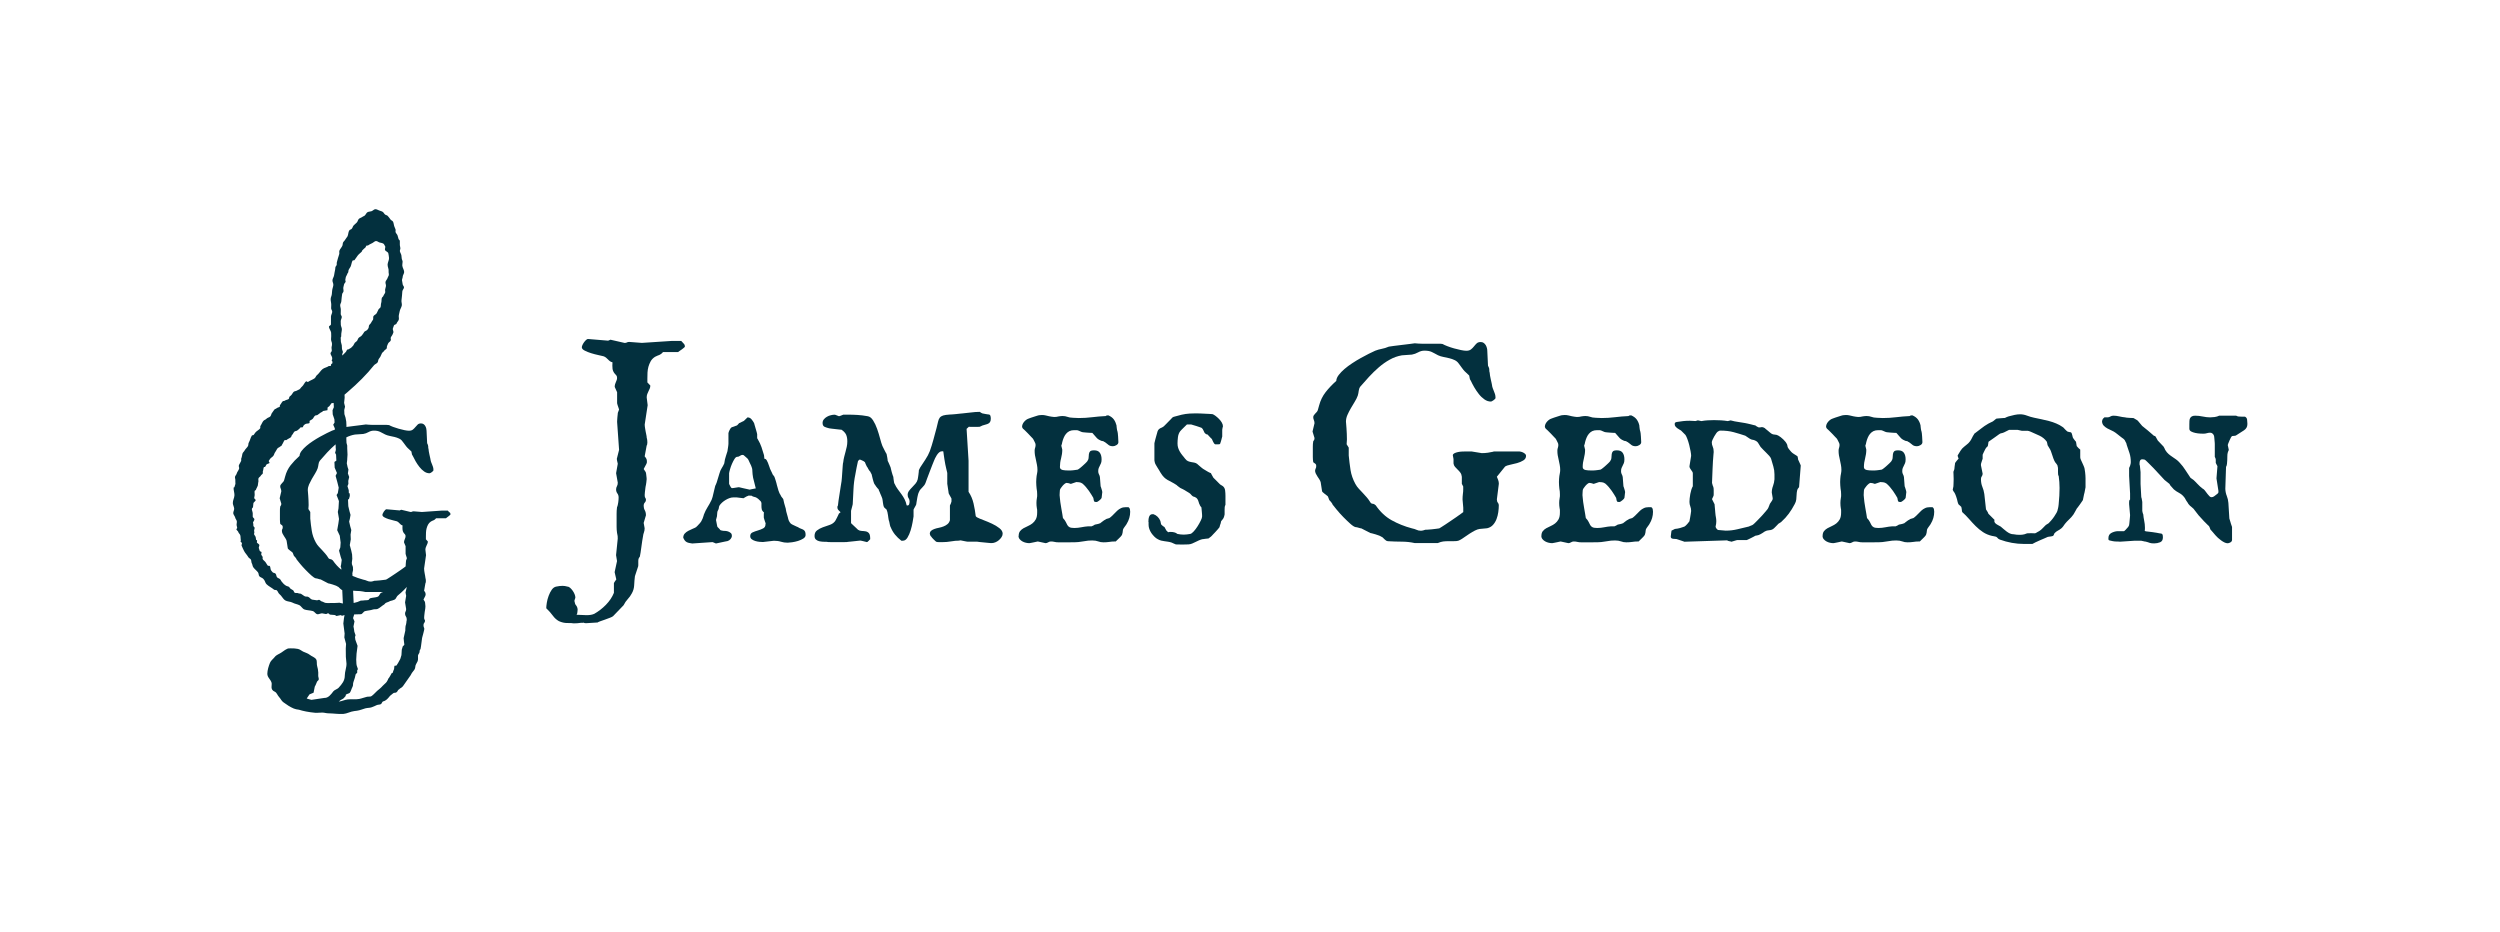 <svg viewBox="0 0 595.28 221.97" xmlns="http://www.w3.org/2000/svg" id="Layer_1"><defs><style>.cls-1{fill-rule:evenodd;}.cls-1,.cls-2{fill:#03303e;}</style></defs><path d="M138.91,148.3h-.57c-.31.04-.61.08-.9.1-.29.02-.57.03-.84.03-.36-.07-.86-.1-1.51-.08-.65.01-1.32-.14-2.01-.45-.56-.31-1.04-.75-1.44-1.3-.4-.56-.93-1.15-1.57-1.77,0-.31.04-.75.13-1.3.09-.56.23-1.11.44-1.66.2-.55.45-1.03.75-1.46.3-.42.66-.67,1.09-.74.51-.11,1-.17,1.47-.17.38,0,.76.06,1.14.17.2,0,.41.09.64.28.22.19.43.42.62.69.19.27.35.55.47.85.12.3.18.56.18.79,0,.02-.01.07-.03.15-.02.08-.06.17-.1.28-.04.11-.08.23-.1.37.04.11.08.27.12.48.03.21.09.36.18.45.18.2.3.41.37.62.07.21.1.4.1.55-.04.51-.08.83-.12.95-.03.12-.1.21-.18.25l2.44.1c.76,0,1.37-.11,1.84-.33.47-.27.94-.58,1.41-.94.47-.36.91-.75,1.34-1.19.42-.44.8-.89,1.12-1.37.32-.48.59-.98.79-1.49v-2.31s.08-.19.25-.43c.17-.25.27-.39.32-.44l-.4-1.74.57-2.64-.23-1.41.4-3.92c0-.25,0-.45-.02-.62-.01-.17-.06-.43-.15-.79-.07-.47-.1-.95-.1-1.44v-3.08c0-.27,0-.52.02-.75.01-.23.04-.51.08-.82.07-.13.12-.3.17-.5.04-.2.08-.41.12-.64.03-.22.06-.44.07-.65s.02-.38.02-.52c0-.38-.1-.7-.3-.97s-.3-.58-.3-.94c0-.29.07-.55.2-.77.13-.22.2-.5.2-.84l-.4-2.27.4-2.24c-.16-.65-.23-1.04-.23-1.17l.54-2.14-.47-6.66c0-.09,0-.25.02-.47.01-.22.03-.45.05-.69.02-.23.04-.45.07-.64.02-.19.03-.31.03-.35l.3-.8c-.18-.51-.3-.88-.37-1.1-.07-.22-.1-.36-.1-.4v-2.61l-.57-1.27c0-.22.03-.43.08-.62.06-.19.12-.37.2-.54.08-.17.15-.33.2-.49.06-.16.08-.32.08-.5,0-.27-.06-.47-.18-.6-.12-.13-.25-.27-.38-.42-.13-.14-.26-.35-.38-.62-.12-.27-.18-.69-.18-1.27l.03-.8c-.22-.04-.42-.13-.59-.25-.17-.12-.32-.26-.47-.42-.15-.16-.31-.31-.49-.45-.18-.14-.38-.25-.6-.32-.25-.07-.65-.16-1.22-.28-.57-.12-1.14-.27-1.72-.45-.58-.18-1.09-.38-1.54-.62-.45-.23-.67-.5-.67-.79,0-.13.05-.31.15-.54.1-.22.23-.44.38-.65.16-.21.32-.4.49-.55.17-.16.32-.23.45-.23l4.78.4s.12-.03.23-.08c.11-.06.22-.11.33-.15l3.38.77c.25,0,.43-.04.55-.12.12-.08.31-.12.55-.12l3.01.23,7.16-.47h2.21c.2.25.4.46.59.64.19.18.28.41.28.7,0,.07-.07.16-.22.28s-.31.25-.48.38c-.18.13-.36.26-.55.38-.19.12-.32.22-.38.28h-3.58c-.18.2-.33.35-.47.45-.13.1-.27.18-.4.23-.13.06-.28.11-.45.17s-.36.15-.59.28c-.45.29-.79.64-1.02,1.05-.23.41-.41.85-.54,1.3-.12.46-.2.93-.22,1.41-.02.48-.03.94-.03,1.39v.94l.7.74c0,.25-.04.48-.13.7-.09.22-.19.44-.3.65-.11.21-.21.44-.3.69-.09.25-.13.51-.13.8l.23,1.84-.7,4.58c0,.25.02.51.07.8.04.29.09.59.15.89.06.3.11.58.17.84.06.26.08.46.08.62.07.22.11.44.13.64.02.2.03.37.03.5,0,.2-.02.36-.05.49-.03.12-.07.22-.12.28l-.47,2.54c.25.29.4.52.45.69.06.17.08.4.08.69,0,.09-.04.23-.12.42-.08.19-.3.6-.65,1.22,0,.02.09.16.27.4.18.25.27.41.27.5.02.04.04.14.05.28.01.15.03.3.05.45.02.16.04.31.05.45.01.15.02.25.02.32,0,.11-.02.35-.07.72-.04.37-.11.75-.2,1.15-.07.45-.12.86-.15,1.24-.03.38-.05.6-.05.67,0,.36.05.59.15.7.1.11.15.25.15.4,0,.29-.09.52-.27.7s-.27.45-.27.8c0,.38.09.73.27,1.05.18.32.27.72.27,1.19l-.54,1.81.23,1.27c0,.38-.06.71-.17,1-.11.29-.19.62-.23,1-.04.2-.1.53-.17.99-.07.46-.13.93-.2,1.42s-.13.96-.2,1.41c-.07.45-.12.76-.17.94-.16.2-.26.37-.3.5-.04.13-.07.31-.07.54v1c0,.13-.01.22-.03.27l-.77,2.34c-.09.71-.15,1.43-.18,2.14-.03.71-.22,1.36-.55,1.94-.27.51-.59.97-.97,1.37s-.71.89-1,1.47l-2.51,2.61c-.13.11-.38.24-.75.38-.37.15-.76.29-1.19.44-.42.14-.8.28-1.14.4s-.54.22-.6.28l-2.78.17c-.29,0-.49-.06-.6-.17Z" class="cls-2"></path><path d="M182.34,124.65s-.06-.09-.1-.22c-.04-.12-.09-.25-.13-.38-.04-.13-.08-.26-.12-.37-.03-.11-.05-.18-.05-.2-.04-.07-.07-.16-.07-.28v-.82c0-.13.02-.23.07-.3-.31-.29-.5-.55-.55-.79-.06-.23-.08-.51-.08-.82v-.7s-.02-.11-.07-.2c-.04-.09-.08-.16-.1-.2-.07-.04-.2-.17-.38-.37-.19-.2-.34-.32-.45-.37-.18-.16-.4-.26-.67-.3-.27-.04-.5-.15-.7-.3h-.32c-.17,0-.27-.01-.32-.03-.16.04-.34.12-.55.22s-.34.17-.38.22l-.33.2-1.64-.2h-.8c-.29,0-.59.06-.9.17-.31.11-.62.26-.92.44-.3.18-.58.38-.84.62-.26.23-.46.47-.62.72-.04.04-.09.18-.13.4-.04.22-.07.36-.07.4-.04.13-.11.27-.2.42-.09.15-.13.31-.13.49l-.07.84-.23.87.3,1.54s.03.1.1.17.15.15.23.23c.25.25.37.39.37.44,0,.02.04.04.12.07.08.02.16.04.25.07.09.02.18.04.27.05.09.01.14.02.17.02.13,0,.31.01.54.03.22.02.44.08.65.17.21.09.4.21.55.35.16.15.23.35.23.62s-.1.52-.3.77c-.2.25-.45.41-.74.5-.11.02-.29.06-.54.1-.25.04-.51.1-.8.17-.29.07-.57.13-.84.18s-.46.09-.57.12l-.8-.33-4.85.33c-.29-.04-.54-.09-.75-.13-.21-.04-.4-.11-.57-.2-.17-.09-.31-.21-.44-.37-.12-.16-.25-.38-.38-.67,0-.4.12-.73.35-.99.23-.26.52-.47.85-.65.33-.18.68-.34,1.04-.49.36-.14.65-.28.87-.42,0-.04.03-.08.08-.12.06-.03.11-.07.15-.12.2-.2.42-.44.65-.7.23-.27.41-.56.52-.87.02-.02.06-.09.1-.2.04-.11.09-.23.13-.37.04-.13.08-.26.12-.37.03-.11.05-.18.05-.2.25-.65.54-1.23.87-1.76.33-.52.62-1.04.87-1.56.02-.02.06-.09.1-.2.04-.11.09-.23.13-.37.04-.13.08-.26.12-.37.03-.11.05-.19.05-.23l.57-2.38s.06-.08.1-.18c.04-.1.09-.21.13-.32.04-.11.08-.21.12-.3.03-.09.05-.14.05-.17l.6-1.97c.13-.49.31-.9.52-1.22.21-.32.42-.71.62-1.15l.17-.97c.04-.09.09-.24.13-.45.04-.21.08-.33.1-.35l.37-1.17c0-.09.02-.21.05-.37.03-.16.06-.32.08-.5.02-.18.04-.35.07-.52.02-.17.03-.28.03-.35v-2.54c0-.07.03-.17.08-.3s.12-.27.18-.42c.07-.14.15-.28.23-.4.09-.12.19-.22.3-.28l1.14-.4c.07,0,.17-.08.32-.25.15-.17.24-.27.28-.32l1.14-.54.87-.84c.38,0,.7.15.95.45s.46.61.62.92c.02.11.07.29.15.54.08.25.16.51.23.79.08.28.16.54.23.79.08.25.12.41.12.5v.97s.09.11.13.2c.04.09.08.16.1.2.31.51.58,1.09.8,1.72.22.64.42,1.28.6,1.92.04.45.07.7.08.77.01.07.04.1.08.1.2,0,.35.1.45.28.1.19.21.41.32.65l.4,1.1c0,.07.03.17.1.32.07.15.14.31.23.49.09.18.17.35.25.52.08.17.13.28.15.35.02.02.1.12.23.3.07.09.12.17.17.23.02.04.07.16.13.35.07.19.13.4.2.62.07.22.13.43.18.62s.08.31.08.35c.11.45.24.9.38,1.35.14.46.34.88.59,1.25,0,.07.09.21.27.42.18.21.28.35.3.42l.2.9c.09.38.18.69.27.94.09.25.15.49.17.74,0,.07.03.2.08.4s.12.42.18.65c.07.23.13.45.18.64.06.19.08.31.08.35.04.25.16.51.33.8.18.29.36.47.54.54.02.02.11.07.25.13.14.07.3.14.47.22.17.08.32.15.47.22s.23.1.25.1c.27.18.52.31.75.38.23.08.43.17.59.27.16.1.28.24.37.42.09.18.13.45.13.8,0,.33-.18.62-.54.85-.36.23-.78.42-1.25.57-.48.15-.96.25-1.44.32-.48.07-.83.1-1.05.1-.58,0-1.11-.08-1.59-.23-.48-.16-1.04-.23-1.69-.23l-2.61.3c-.22,0-.5-.02-.84-.05-.33-.03-.66-.1-.99-.2-.32-.1-.6-.24-.84-.42-.23-.18-.35-.42-.35-.74,0-.42.19-.72.57-.89s.8-.32,1.25-.45c.46-.13.88-.3,1.25-.49.38-.19.57-.52.57-.99v-.17ZM175.98,116.02s.11.02.25.05c.14.03.31.07.5.12.19.04.38.09.57.13.19.04.34.08.45.1l.77.17s.11-.04.27-.07c.16-.02.32-.06.5-.1l.67-.13-.64-2.54c-.04-.2-.08-.47-.12-.82-.03-.35-.05-.57-.05-.69,0-.29-.03-.54-.08-.75-.06-.21-.13-.42-.22-.62-.09-.2-.19-.41-.3-.62-.11-.21-.22-.45-.33-.72-.04-.16-.2-.33-.45-.54-.26-.2-.47-.39-.65-.57-.07-.07-.18-.1-.33-.1-.2,0-.4.08-.6.23-.2.16-.42.23-.67.23-.2,0-.41.17-.62.5-.21.33-.41.72-.6,1.15s-.35.87-.47,1.31c-.12.43-.2.75-.22.95v2.54c.04.07.11.2.2.4.09.2.16.32.2.37.04.04.09.09.13.15.04.06.11.08.2.08.04,0,.15-.01.32-.03.17-.02.34-.05.52-.08.18-.03.35-.06.5-.08.16-.02.26-.03.3-.03Z" class="cls-2"></path><path d="M228.48,128.73c-.69,0-1.37.06-2.02.18-.66.12-1.35.18-2.09.18h-.69c-.15,0-.28,0-.42-.02-.13-.01-.22-.03-.27-.05-.07-.02-.16-.09-.28-.2-.12-.11-.26-.24-.4-.38-.15-.15-.27-.28-.38-.4-.11-.12-.18-.22-.2-.28-.09-.04-.17-.15-.23-.32s-.1-.27-.1-.32c0-.31.11-.56.32-.74.21-.18.47-.32.79-.43.31-.11.66-.21,1.05-.28.39-.08.76-.18,1.1-.32.35-.13.66-.31.94-.54.28-.22.47-.54.59-.94v-3.51s.12-.2.22-.47c.1-.27.15-.42.15-.47v-.7s-.07-.13-.13-.25c-.07-.12-.14-.26-.22-.4-.08-.15-.15-.28-.22-.4-.07-.12-.1-.2-.1-.22,0-.07-.02-.2-.05-.4-.03-.2-.07-.42-.1-.65-.03-.23-.07-.46-.1-.69-.03-.22-.06-.39-.08-.5v-2.58s-.02-.1-.05-.23c-.03-.13-.07-.27-.1-.42-.03-.14-.07-.28-.1-.42-.03-.13-.05-.21-.05-.23-.04-.16-.1-.41-.17-.77-.07-.36-.13-.74-.2-1.15-.07-.41-.12-.8-.17-1.15-.05-.36-.08-.61-.1-.77-.02-.02-.07-.03-.15-.03h-.18c-.25,0-.47.09-.67.27-.2.18-.38.39-.54.64-.16.25-.3.5-.42.75-.12.26-.22.47-.28.65-.07.13-.2.45-.38.94-.19.49-.4,1.03-.62,1.61-.22.58-.43,1.13-.62,1.64-.19.51-.31.84-.35.97-.09.25-.2.45-.33.62-.13.17-.28.33-.43.49s-.31.32-.47.5c-.16.18-.28.39-.37.64-.07.11-.13.28-.2.52-.07.23-.1.37-.1.42-.02.07-.05.2-.08.38-.03.19-.07.39-.1.6-.03.21-.07.41-.1.6-.03.19-.05.32-.05.38,0,.04-.03.13-.1.25-.07.12-.14.26-.22.4-.08.15-.15.28-.22.4s-.1.2-.1.22v1.61c-.05.29-.12.75-.23,1.39-.11.64-.27,1.28-.47,1.94-.2.66-.45,1.23-.75,1.72-.3.49-.66.74-1.09.74h-.37c-.58-.45-1.08-.93-1.51-1.46-.42-.52-.77-1.12-1.04-1.79-.04-.02-.11-.2-.18-.54-.08-.33-.13-.58-.15-.74-.04-.07-.08-.19-.12-.37-.03-.18-.07-.37-.1-.59-.03-.21-.06-.41-.08-.6-.02-.19-.04-.31-.07-.35,0-.11-.04-.29-.12-.54-.08-.25-.13-.39-.15-.44-.07-.04-.19-.15-.37-.32-.18-.17-.27-.27-.27-.32-.04-.07-.08-.19-.12-.38-.03-.19-.07-.39-.1-.6-.03-.21-.06-.41-.08-.6-.02-.19-.04-.32-.07-.38,0-.02-.03-.1-.08-.23-.06-.13-.12-.28-.18-.45-.07-.17-.14-.33-.22-.5-.08-.17-.13-.3-.15-.39-.04-.04-.1-.16-.17-.35-.07-.19-.1-.3-.1-.32-.04-.02-.12-.09-.23-.22-.11-.12-.22-.26-.32-.4-.1-.14-.2-.28-.28-.42-.09-.13-.15-.21-.17-.23-.04-.07-.1-.21-.17-.44-.07-.22-.13-.46-.2-.7-.07-.25-.12-.48-.17-.7-.05-.22-.08-.37-.1-.44-.04-.04-.11-.15-.18-.32-.08-.17-.13-.27-.15-.32-.04-.02-.1-.08-.17-.17-.07-.09-.13-.19-.2-.3-.07-.11-.13-.22-.18-.32-.06-.1-.08-.16-.08-.18-.04-.02-.1-.09-.17-.22s-.13-.26-.2-.4c-.07-.14-.13-.28-.18-.42-.06-.13-.08-.21-.08-.23-.16-.16-.4-.31-.74-.45-.33-.15-.51-.21-.54-.18l-.37.33c-.02.11-.07.31-.13.6-.07.29-.13.6-.2.94-.07.33-.13.66-.18.97-.06.31-.1.54-.12.67-.25,1.2-.4,2.39-.45,3.56-.06,1.17-.12,2.36-.18,3.56,0,.04-.02.15-.07.3-.04.16-.09.32-.13.5-.04.18-.09.35-.13.5-.04.16-.07.25-.07.27v2.94c.07.07.18.17.33.32.16.15.32.3.5.47.18.17.35.32.5.47.16.15.27.25.33.32.27.18.57.27.9.28.33.01.65.04.95.1s.55.2.75.44c.2.23.3.67.3,1.32v.1c-.07.09-.18.21-.33.35s-.26.24-.3.28c-.02.02-.04.03-.07.03-.02.02-.07.03-.13.03-.02,0-.05-.01-.08-.03-.03-.02-.07-.03-.12-.03-.02,0-.09-.02-.2-.05-.11-.03-.25-.07-.4-.1-.16-.03-.3-.07-.44-.1-.13-.03-.22-.05-.27-.05s-.21.02-.49.05c-.28.03-.59.07-.92.1-.33.03-.65.07-.94.1-.29.03-.47.05-.54.05-.02.02-.13.04-.33.05-.2.01-.44.02-.72.02h-2.99c-.27,0-.51,0-.72-.02-.21-.01-.34-.03-.38-.05-.25,0-.53,0-.85-.02s-.64-.06-.94-.13c-.3-.08-.56-.21-.77-.4-.21-.19-.32-.47-.32-.85,0-.58.19-1.02.59-1.32.39-.3.85-.55,1.37-.74.52-.19,1.05-.37,1.59-.55.54-.18.95-.45,1.24-.8.04-.02.12-.13.22-.32.1-.19.21-.39.32-.6.11-.21.21-.42.3-.62.09-.2.15-.32.17-.37.04-.02.11-.07.18-.15.08-.08.15-.14.22-.18-.31-.29-.52-.5-.62-.64-.1-.13-.15-.35-.15-.64,0-.04.02-.11.07-.18.04-.08.07-.13.07-.15,0-.16.04-.52.13-1.09.09-.57.18-1.18.28-1.82.1-.65.2-1.25.28-1.82.09-.57.14-.92.17-1.05.02-.11.05-.39.08-.84.03-.45.07-.93.1-1.44.03-.51.07-.99.1-1.42s.07-.71.12-.82c.04-.42.12-.84.22-1.25.1-.41.21-.82.32-1.22.11-.4.21-.81.3-1.22.09-.41.13-.84.13-1.29,0-.62-.1-1.14-.28-1.56-.19-.41-.55-.81-1.09-1.19-.11,0-.3-.02-.57-.05-.27-.03-.56-.07-.87-.1-.31-.03-.61-.07-.89-.1-.28-.03-.47-.06-.59-.08-.4-.09-.77-.21-1.1-.35-.33-.15-.5-.45-.5-.92,0-.33.1-.62.3-.87.2-.25.45-.45.74-.62.29-.17.6-.29.94-.37.33-.08.64-.12.9-.12.09,0,.27.06.54.18.27.12.42.18.47.18.09,0,.26-.05.5-.15.25-.1.42-.17.54-.22h1.04c.8,0,1.58.02,2.34.07.76.04,1.56.15,2.41.3.49.07.93.4,1.3.99.38.59.7,1.27.97,2.04.27.77.5,1.53.7,2.29.2.76.38,1.34.54,1.74.02.04.08.16.17.35.09.19.19.39.3.6.11.21.22.42.32.62.1.2.17.32.22.37,0,.04.02.14.05.28.03.15.07.31.1.5.03.19.06.36.08.52.02.16.03.27.03.33.02.02.07.11.13.25.07.15.14.31.22.49.08.18.15.35.22.52s.11.27.13.32c.02.09.06.24.1.45.04.21.1.44.17.67.07.23.13.46.2.67.07.21.12.36.17.45,0,.07.01.18.03.33.02.16.04.32.07.5.02.18.05.35.08.5.03.16.07.26.12.3.22.49.48.93.77,1.32.29.39.57.78.85,1.15.28.38.53.78.75,1.2.22.42.39.92.5,1.47.04,0,.08,0,.1.02.02.01.04.02.07.02.25,0,.4-.13.45-.38.06-.26.08-.45.08-.59,0-.29-.08-.55-.23-.77-.16-.22-.23-.49-.23-.8,0-.33.11-.65.32-.94.21-.29.46-.57.74-.85.28-.28.55-.57.8-.87.26-.3.43-.63.52-.99.02-.07.05-.21.08-.42.03-.21.07-.44.1-.69.03-.25.06-.47.08-.69.02-.21.03-.35.03-.42.02-.02.07-.13.15-.32.08-.19.14-.31.18-.35.38-.58.79-1.2,1.22-1.86.44-.66.79-1.32,1.05-1.99.16-.42.31-.87.45-1.34.14-.47.28-.95.42-1.44.13-.49.26-.96.38-1.42.12-.46.24-.89.35-1.29.16-.62.28-1.14.37-1.54.09-.4.22-.72.4-.95.18-.23.45-.41.8-.52.36-.11.89-.19,1.61-.23.09,0,.28-.01.57-.03.29-.02.6-.05.92-.08.32-.03.62-.07.9-.1.28-.03.46-.05.55-.05.56-.04,1.23-.12,2.01-.22.78-.1,1.45-.15,2.01-.15h.17s.15.12.32.22c.17.1.27.15.32.15.02,0,.12.02.28.05.17.03.34.07.52.1.18.03.35.06.52.08.17.02.26.03.28.03.16.07.26.18.3.35.04.17.07.32.07.45v.23c0,.31-.06.56-.17.74-.11.18-.26.31-.44.4-.18.09-.38.16-.62.22-.23.06-.48.13-.75.22-.05,0-.15.05-.32.15-.17.1-.27.15-.32.15-.11.02-.3.03-.55.03h-1.57c-.23,0-.4-.01-.48-.03l-.54.5.47,7.6v7.39c.56.83.95,1.75,1.19,2.78.23,1.03.41,2.03.52,3.01.02.04.07.11.15.18.08.08.14.12.18.12.33.18.84.4,1.52.65.68.26,1.36.54,2.02.85.67.31,1.26.67,1.77,1.07.51.4.77.84.77,1.3,0,.29-.09.57-.27.84-.18.27-.39.51-.64.72-.25.21-.52.38-.82.5s-.56.18-.79.18h-.4c-.07,0-.26-.02-.57-.05-.31-.03-.65-.07-1.02-.1-.37-.03-.71-.07-1.02-.1-.31-.03-.5-.06-.57-.08h-2.28c-.07,0-.18-.02-.33-.05-.16-.03-.33-.07-.52-.1-.19-.03-.36-.07-.5-.1-.15-.03-.23-.05-.25-.05h-.3Z" class="cls-2"></path><path d="M242.56,127.59c0-.47.11-.84.33-1.12.22-.28.5-.51.82-.69.32-.18.67-.35,1.05-.52s.73-.37,1.05-.62c.32-.25.6-.57.82-.97.22-.4.33-.94.33-1.61v-.52c0-.17-.02-.34-.07-.52-.07-.4-.1-.82-.1-1.27,0-.36.03-.72.1-1.1.04-.18.07-.34.07-.49v-.48c0-.25-.01-.47-.03-.67-.02-.2-.06-.42-.1-.67-.02-.25-.04-.5-.07-.77-.02-.27-.03-.54-.03-.8,0-.25.01-.48.03-.72.02-.23.04-.47.07-.72.04-.25.09-.49.13-.72.04-.23.07-.47.07-.72,0-.4-.04-.81-.12-1.22-.08-.41-.16-.82-.25-1.22-.09-.33-.16-.69-.22-1.05-.06-.37-.08-.73-.08-1.09,0-.13.01-.26.03-.38.02-.12.06-.24.1-.35.07-.22.1-.46.1-.7,0-.02,0-.04-.02-.05s-.02-.04-.02-.08v-.1c-.02-.07-.06-.16-.12-.28-.06-.12-.12-.25-.18-.37-.07-.12-.13-.24-.18-.35-.06-.11-.1-.18-.12-.2-.09-.09-.25-.25-.47-.49-.22-.23-.46-.48-.7-.74-.25-.26-.49-.5-.72-.72-.23-.22-.4-.37-.49-.44-.02-.04-.06-.11-.12-.2-.06-.09-.08-.16-.08-.2,0-.45.17-.86.5-1.24s.68-.62,1.04-.74c.16-.07.36-.14.62-.23.26-.09.51-.17.77-.25.26-.08.48-.15.69-.22.2-.07.32-.1.37-.1s.16-.01.33-.03c.18-.02.31-.03.4-.03.31,0,.61.03.89.1.28.07.56.13.85.2.18.02.37.06.57.1.2.04.4.07.6.07s.38-.01.54-.03c.16-.02.32-.06.5-.1.16-.02.31-.04.47-.07.16-.02.32-.03.5-.03.42,0,.81.07,1.17.2.36.13.72.2,1.1.2.02,0,.1,0,.23.02s.28.02.45.02.33,0,.5.02c.17.01.31.02.42.02,1.07,0,2.14-.07,3.2-.2,1.06-.13,2.12-.22,3.2-.27.11-.09.21-.14.28-.15.08-.01.19-.02.35-.02.58.25,1.01.57,1.3.97.29.4.5.87.64,1.41,0,.04,0,.13.02.27s.03.28.05.44c.02.16.04.3.07.44.02.13.04.21.07.23,0,.02.01.06.03.12.02.06.04.18.07.37.02.19.04.45.07.79.02.33.04.78.07,1.34,0,.29-.15.52-.45.7-.3.18-.57.27-.82.27s-.45-.02-.6-.07c-.16-.04-.3-.11-.43-.2-.13-.09-.27-.19-.4-.32-.13-.12-.3-.25-.5-.38-.02,0-.08-.03-.18-.08-.1-.06-.17-.11-.22-.15-.02,0-.12-.02-.3-.05-.18-.03-.29-.07-.33-.12-.45-.18-.8-.43-1.05-.75-.26-.32-.56-.67-.92-1.05-.11,0-.28,0-.52-.02-.23-.01-.49-.03-.77-.05-.28-.02-.54-.04-.79-.07-.25-.02-.41-.06-.5-.1-.04,0-.18-.06-.4-.17-.22-.11-.37-.17-.44-.17-.02-.04-.15-.07-.38-.07h-.52c-.45,0-.83.08-1.14.23-.31.16-.58.37-.8.64-.22.27-.41.57-.55.92-.15.35-.26.7-.35,1.05,0,.04-.03.18-.08.4-.06.22-.11.38-.15.47,0,.04.02.11.05.18.03.08.09.33.18.75,0,.69-.1,1.38-.28,2.06-.19.68-.28,1.38-.28,2.09,0,.2.07.36.2.47.13.11.3.19.48.23.19.04.39.07.6.08.21.01.4.02.55.02h.77c.11,0,.26-.01.45-.03.19-.02.37-.04.55-.07.18-.02.34-.04.49-.07.15-.02.22-.04.22-.07.02,0,.09-.04.2-.12.11-.08.23-.17.35-.27.12-.1.25-.21.38-.32.13-.11.23-.2.3-.27s.15-.15.25-.23c.1-.09.2-.18.3-.28s.19-.19.27-.28c.08-.09.13-.15.15-.17.2-.27.31-.56.32-.87.01-.31.03-.6.07-.85.03-.26.13-.47.28-.64.16-.17.48-.25.97-.25.65,0,1.1.2,1.37.6.27.4.4.92.4,1.54,0,.38-.04.68-.13.9-.09.22-.18.42-.28.6-.1.18-.19.37-.27.57-.08.2-.12.46-.12.77,0,.29.06.53.17.72.11.19.19.41.23.65l.17,2.21s.05.09.08.2c.03.11.07.24.12.38.04.15.09.29.13.44.04.15.07.26.07.35-.02.11-.04.25-.05.4-.01.16-.03.31-.05.47-.02.18-.04.36-.07.54-.02.07-.08.15-.17.25-.09.1-.2.2-.32.3-.12.1-.25.2-.38.28-.13.09-.25.13-.33.13s-.2,0-.33-.02c-.13-.01-.21-.06-.23-.15-.04-.04-.09-.18-.13-.4-.04-.22-.07-.36-.07-.4-.11-.2-.26-.45-.44-.74-.18-.29-.38-.6-.6-.92s-.47-.64-.74-.95-.54-.58-.8-.8c-.25-.18-.51-.28-.79-.32-.28-.03-.51-.05-.69-.05l-1.3.44s-.15-.03-.32-.1c-.17-.07-.28-.1-.35-.1h-.13s-.08,0-.1-.02c-.02-.01-.06-.02-.1-.02-.11,0-.26.07-.44.2-.18.13-.35.3-.52.49-.17.19-.32.38-.45.59s-.2.37-.2.5c0,.04-.01.18-.03.42-.02.23-.03.43-.03.59v.2c0,.09.01.18.03.27,0,.09.01.2.03.33,0,.18.03.5.1.95s.15.94.23,1.44c.09.5.17.98.25,1.44.08.46.13.78.15.95.31.33.54.64.67.92.13.28.26.53.38.75.12.22.3.4.54.52.23.12.61.18,1.12.18.56,0,1.11-.06,1.66-.17.55-.11,1.1-.19,1.66-.23h.8s.17-.06.39-.17c.21-.11.34-.19.38-.23l.8-.17c.09-.04.21-.08.35-.12.14-.03.22-.07.22-.12.07-.04.23-.17.5-.38.27-.21.45-.33.54-.35.22-.18.46-.28.7-.32.25-.03.46-.14.64-.32.27-.22.53-.47.79-.75.26-.28.52-.54.79-.79.27-.25.56-.45.89-.6.32-.16.69-.23,1.09-.23h.7c.18.11.29.27.33.47.04.2.07.4.07.6,0,1.03-.28,2-.84,2.91,0,.02-.04.09-.12.2-.08.11-.17.23-.27.37s-.19.26-.27.38c-.08.12-.13.21-.15.25-.02.02-.04.09-.07.2-.02.11-.04.23-.05.37-.01.13-.03.26-.05.38-.02.12-.04.2-.07.22,0,.04-.02.11-.05.2-.03.09-.07.16-.12.2-.04.07-.13.17-.25.3s-.26.27-.42.42c-.16.15-.3.28-.44.42l-.27.27h-.3c-.4,0-.8.03-1.2.1-.47.07-.94.1-1.41.1s-.89-.07-1.27-.22c-.38-.14-.85-.22-1.41-.22-.11,0-.29,0-.54.02-.25.01-.39.02-.44.02l-1.57.23c-.49.09-.99.14-1.51.15-.51.01-1.03.02-1.54.02h-2.44c-.36,0-.67-.03-.94-.1s-.56-.1-.87-.1c-.22,0-.44.07-.65.2-.21.13-.42.2-.62.2l-1.84-.4s-.11.02-.27.05c-.16.03-.33.07-.54.12-.2.04-.41.09-.64.13-.22.04-.4.08-.54.1-.27,0-.55-.03-.85-.1-.3-.07-.58-.17-.84-.32-.26-.14-.47-.32-.65-.54-.18-.21-.27-.47-.27-.79Z" class="cls-2"></path><path d="M273.45,124.28c0-.2.01-.41.03-.62s.07-.41.13-.6c.07-.19.16-.34.29-.45.12-.11.28-.17.49-.17h.27c.38.13.71.34.99.62s.5.61.65.99l.17.8s.12.12.22.22c.1.1.18.17.25.22l.33.2s.12.18.23.42c.11.23.19.37.23.42.04.02.11.08.2.18.09.1.16.17.2.22.11-.04.23-.07.35-.07h.35c.25,0,.51.03.79.1.28.07.52.19.72.37.25.04.49.08.74.12.25.03.5.05.77.05.25,0,.5-.02.77-.05.27-.03.54-.07.8-.12.22-.04.5-.25.82-.6s.63-.76.92-1.22c.29-.46.54-.9.75-1.34.21-.43.32-.75.32-.95v-.4c0-.09-.01-.23-.03-.42s-.04-.38-.05-.59c-.01-.2-.03-.37-.05-.52-.02-.14-.03-.24-.03-.28-.04-.02-.12-.12-.23-.28-.11-.17-.17-.28-.17-.35-.09-.13-.16-.29-.2-.47-.04-.18-.1-.35-.17-.52-.07-.17-.15-.32-.25-.45s-.24-.25-.42-.33c-.04-.04-.15-.09-.32-.13-.17-.04-.25-.08-.25-.1-.04,0-.16-.09-.33-.27-.18-.18-.28-.29-.3-.33-.04-.04-.12-.11-.23-.18-.11-.08-.23-.16-.37-.23-.13-.08-.26-.15-.37-.22-.11-.07-.2-.12-.27-.17-.02-.02-.1-.07-.22-.13-.12-.07-.25-.13-.38-.2s-.26-.13-.38-.18c-.12-.06-.2-.09-.22-.12-.07-.04-.21-.15-.43-.32-.22-.17-.35-.27-.37-.32-.47-.31-.88-.55-1.22-.72s-.66-.33-.95-.5c-.29-.17-.57-.38-.84-.64-.27-.26-.56-.64-.87-1.15-.07-.13-.17-.31-.3-.52l-.4-.64c-.13-.21-.25-.41-.35-.59s-.16-.29-.18-.33c-.02-.04-.06-.17-.12-.37-.06-.2-.08-.35-.08-.44v-4.05s.02-.13.07-.32c.04-.19.1-.42.17-.69.07-.27.14-.54.22-.8.08-.27.14-.48.18-.64.07-.31.15-.54.25-.69.1-.15.22-.26.35-.35.13-.09.28-.17.45-.23.17-.07.35-.18.55-.33.07-.07.2-.2.4-.4s.41-.42.64-.65c.22-.23.43-.45.64-.65s.32-.33.37-.4c.13-.11.35-.19.64-.25.29-.06.48-.11.57-.15.67-.2,1.32-.35,1.94-.44.62-.09,1.29-.13,2.01-.13h.97c.13,0,.36,0,.69.02.32.01.66.03,1.02.05.36.02.7.04,1.02.05.32.01.55.03.69.05.2.07.44.21.72.42.28.21.55.45.82.72s.49.56.67.87c.18.31.27.61.27.9-.02.02-.06.15-.1.37-.04.22-.07.37-.07.44v1.61s-.05.14-.08.28c-.03.15-.07.31-.12.48-.04.18-.09.35-.15.52-.06.17-.09.28-.12.35-.02.11-.08.18-.18.2-.1.02-.21.03-.32.03h-.7c-.11-.04-.21-.13-.29-.25s-.15-.25-.22-.38c-.07-.13-.12-.26-.17-.38s-.09-.22-.13-.28c-.04-.02-.11-.08-.2-.17-.09-.09-.18-.19-.28-.3-.1-.11-.2-.22-.3-.32s-.17-.18-.22-.25c-.02,0-.1-.02-.22-.05-.12-.03-.2-.07-.22-.12-.13-.07-.23-.16-.3-.28-.07-.12-.13-.25-.18-.38s-.12-.27-.2-.4c-.08-.13-.18-.26-.32-.37-.09-.02-.25-.08-.47-.17-.22-.09-.47-.17-.74-.25-.27-.08-.52-.16-.77-.23-.25-.08-.41-.13-.5-.15h-1c-.07.07-.18.17-.33.32-.16.15-.32.31-.5.49-.18.18-.34.34-.48.48s-.24.25-.29.32c-.29.38-.47.85-.54,1.41-.07.56-.1,1.06-.1,1.51,0,.38.05.73.15,1.04.1.31.23.61.4.9.17.29.36.57.58.84s.46.56.7.87c.2.27.42.45.65.55.23.1.48.17.74.22.26.05.51.09.75.13.25.04.48.15.7.3.02.02.09.09.22.2.12.11.25.22.38.33.13.11.26.22.38.32.12.1.2.16.22.18.04.04.13.11.25.18.12.08.25.16.38.23.13.08.26.16.38.23.12.08.21.13.25.15.04.04.18.12.4.22.22.1.37.16.43.18,0,.04.03.12.1.23.07.11.22.39.47.84l1.61,1.61.64.4c.31.25.5.59.55,1.04.06.45.08.87.08,1.27v2.14c-.11.2-.17.41-.18.62-.01.21-.02.42-.02.62v1.04c0,.09-.03.23-.1.44-.07.2-.11.32-.13.37,0,.02-.03.07-.08.15-.06.08-.12.16-.18.25-.07.09-.13.17-.2.25-.07.08-.11.13-.13.15-.02.07-.06.21-.1.44s-.09.35-.13.37l-.17.64c-.07.09-.2.25-.38.47-.19.22-.4.45-.62.69-.22.23-.43.45-.62.65s-.32.33-.38.4c-.07.07-.18.15-.33.25-.16.1-.26.17-.3.22-.04,0-.13,0-.27.02s-.28.03-.45.05c-.17.02-.32.04-.47.07-.15.02-.24.03-.28.03-.27.07-.54.16-.8.28-.27.12-.54.25-.8.38-.27.13-.54.26-.8.37-.27.11-.55.18-.84.2-.02,0-.22,0-.6.02-.38.01-.69.02-.94.02l-1.51-.03c-.09-.04-.26-.12-.52-.22-.26-.1-.42-.17-.49-.22-.27-.09-.54-.16-.82-.2-.28-.04-.56-.08-.84-.12-.28-.03-.55-.08-.82-.15s-.54-.18-.8-.33c-.27-.13-.54-.33-.8-.59s-.51-.54-.72-.85c-.21-.31-.38-.64-.5-.99-.12-.35-.18-.67-.18-.99v-.64Z" class="cls-2"></path><path d="M313.17,112c0-.2.04-.36.12-.47.08-.11.12-.31.12-.6,0-.22-.06-.38-.17-.47-.11-.09-.29-.22-.54-.4-.07-.42-.1-.84-.1-1.24v-2.48c0-.25,0-.46.02-.64.01-.18.04-.39.08-.64.16-.2.25-.35.27-.45.02-.1.03-.21.03-.32l-.47-1.54.47-1.97c0-.27-.05-.52-.15-.75-.1-.23-.15-.46-.15-.69,0-.18.05-.33.15-.47.1-.13.21-.27.33-.4.12-.13.25-.27.37-.4.12-.13.21-.29.25-.47l.3-1.07c.31-1.18.83-2.23,1.54-3.15.71-.91,1.56-1.81,2.54-2.68.02-.47.22-.94.59-1.42.37-.48.82-.95,1.37-1.42.55-.47,1.16-.93,1.84-1.37.68-.45,1.36-.86,2.04-1.24.68-.38,1.32-.72,1.92-1.02.6-.3,1.1-.54,1.51-.72.51-.2,1.04-.35,1.57-.45.54-.1,1.09-.27,1.67-.52.2-.04.59-.1,1.17-.17.58-.07,1.2-.15,1.86-.23.66-.09,1.29-.17,1.89-.23s1.03-.12,1.27-.17c.31.02.6.04.85.07.26.02.52.03.79.03h4.13c.3,0,.59.02.85.07.27.16.65.33,1.14.52.49.19,1.01.36,1.57.52.56.16,1.1.29,1.64.4.54.11.97.17,1.3.17.47,0,.84-.11,1.1-.32.27-.21.51-.45.72-.72.21-.27.43-.51.65-.72.22-.21.54-.32.94-.32.29,0,.54.07.74.22.2.15.36.33.49.55.12.22.21.45.27.69.06.23.08.44.08.62l.17,3.55c.09.18.16.34.22.49s.08.27.08.38c0,.4.03.67.1.8,0,.16.03.38.08.69.05.3.12.6.18.9.07.3.13.57.18.8s.08.36.08.38c.04.36.11.66.2.9.09.25.18.49.28.72.1.23.19.47.27.72.08.25.12.55.12.9,0,.07-.04.15-.13.25-.09.1-.2.2-.32.28-.12.09-.25.17-.37.23-.12.07-.22.1-.29.1-.54,0-1.05-.17-1.54-.52-.49-.35-.94-.77-1.34-1.29-.4-.51-.76-1.05-1.09-1.61-.32-.56-.58-1.06-.79-1.51l-.23-.4-.17-.87-1.1-1.04c-.07-.07-.16-.17-.28-.32-.12-.14-.25-.31-.38-.5-.13-.19-.27-.37-.4-.55s-.25-.32-.33-.44c-.25-.36-.57-.63-.97-.82-.4-.19-.83-.34-1.29-.45-.46-.11-.92-.21-1.39-.3-.47-.09-.89-.22-1.27-.4-.31-.16-.59-.3-.82-.44s-.46-.25-.69-.35c-.22-.1-.47-.18-.74-.23s-.6-.08-1-.08c-.51,0-1.01.13-1.49.4s-.98.45-1.49.54l-2.38.17c-1.03.18-2,.52-2.91,1.04-.92.51-1.78,1.12-2.59,1.82-.81.7-1.59,1.46-2.33,2.26-.74.8-1.43,1.58-2.08,2.34-.2.27-.32.6-.37.99-.04.39-.12.78-.23,1.15-.18.49-.42.99-.74,1.49-.31.5-.62,1.02-.92,1.54-.3.52-.57,1.05-.8,1.57-.23.52-.35,1.05-.35,1.59,0,.11.02.32.05.62.03.3.06.65.08,1.04.02.39.04.81.07,1.27.02.46.03.9.03,1.32l-.07,1.14.5.8v1.87c.11,1.2.26,2.36.43,3.48.18,1.12.56,2.21,1.14,3.28.25.45.52.84.84,1.17.31.33.62.67.94,1,.31.33.62.68.94,1.04.31.36.6.76.87,1.2.11.2.3.31.55.33.26.02.5.15.72.37,1.07,1.56,2.34,2.75,3.8,3.56,1.46.81,3.06,1.46,4.8,1.92.45.09.82.21,1.12.35.3.15.64.22,1.02.22.18,0,.39-.03.64-.1l.4-.13c.13,0,.35-.01.65-.03.3-.02.62-.05.97-.08.35-.03.68-.07,1-.12.32-.04.56-.08.72-.1.02,0,.17-.09.45-.27.28-.18.62-.4,1.04-.67.41-.27.85-.56,1.32-.89.47-.32.91-.62,1.32-.9.41-.28.76-.53,1.05-.75.29-.22.47-.36.54-.4v-1.04l-.17-1.97c0-.47.03-.9.08-1.31.06-.4.08-.76.08-1.07v-.7l-.33-.64v-1.67c-.04-.4-.16-.73-.35-.99s-.4-.5-.64-.72c-.23-.22-.45-.45-.64-.67-.19-.22-.31-.49-.35-.8v-1.04l-.17-.94c.04-.2.18-.36.42-.47.23-.11.51-.2.84-.27s.67-.11,1.05-.12c.38-.01.72-.02,1.04-.02h1.1l2.44.4c.51,0,1-.03,1.47-.1s.88-.14,1.24-.23l.17-.07h6.09c.07,0,.19.02.37.07.18.04.36.11.54.2.18.09.33.2.47.33s.2.28.2.44c0,.47-.22.84-.65,1.1-.43.27-.94.48-1.51.64-.57.16-1.13.29-1.67.4-.55.11-.93.25-1.15.4l-1.97,2.44c.09.2.19.45.3.75.11.3.17.61.17.92l-.47,3.71c0,.36.08.62.23.8.16.18.23.38.23.6,0,.51-.04,1.06-.12,1.64s-.22,1.13-.42,1.66c-.2.52-.48.99-.84,1.39-.36.4-.83.67-1.41.8l-1.81.17c-.31.04-.67.17-1.09.38-.41.21-.84.46-1.27.74-.44.28-.85.56-1.24.84-.39.28-.73.5-1.02.65-.27.16-.55.25-.84.27-.29.02-.54.03-.74.03h-1.21c-.47,0-.89.02-1.25.07s-.79.17-1.25.37h-5.55c-.98-.22-2.02-.33-3.11-.33-.51,0-1.03-.01-1.54-.03-.51-.02-1.03-.04-1.54-.07-.25,0-.44-.05-.58-.15-.15-.1-.28-.21-.4-.33-.12-.12-.25-.25-.37-.37-.12-.12-.26-.21-.42-.25-.07-.07-.23-.15-.48-.25-.26-.1-.53-.19-.82-.28-.29-.09-.56-.17-.82-.23-.26-.07-.41-.1-.45-.1l-2.14-1.1c-.13,0-.35-.05-.65-.15-.3-.1-.54-.15-.72-.15-.31-.07-.73-.33-1.25-.8-.52-.47-1.07-.99-1.64-1.57-.57-.58-1.09-1.16-1.57-1.74s-.82-1-1.02-1.27c0-.09-.1-.26-.3-.52-.2-.26-.36-.43-.47-.52l-.33-.87c-.04-.07-.15-.16-.3-.27-.16-.11-.32-.23-.48-.37-.17-.13-.31-.26-.44-.37-.12-.11-.18-.2-.18-.27l-.33-2.14c-.07-.22-.17-.45-.32-.67-.15-.22-.29-.45-.44-.67-.15-.22-.28-.46-.4-.7-.12-.25-.18-.51-.18-.8Z" class="cls-2"></path><path d="M367.03,127.59c0-.47.11-.84.33-1.12.22-.28.5-.51.82-.69.32-.18.67-.35,1.05-.52.38-.17.73-.37,1.05-.62.32-.25.6-.57.82-.97s.33-.94.33-1.61v-.52c0-.17-.02-.34-.07-.52-.07-.4-.1-.82-.1-1.27,0-.36.03-.72.1-1.1.04-.18.07-.34.07-.49v-.48c0-.25-.01-.47-.03-.67-.02-.2-.06-.42-.1-.67-.02-.25-.04-.5-.07-.77s-.03-.54-.03-.8c0-.25.01-.48.03-.72s.04-.47.07-.72c.04-.25.09-.49.13-.72.04-.23.07-.47.07-.72,0-.4-.04-.81-.12-1.22-.08-.41-.16-.82-.25-1.22-.09-.33-.16-.69-.22-1.05s-.08-.73-.08-1.09c0-.13.01-.26.03-.38.02-.12.05-.24.1-.35.07-.22.1-.46.1-.7,0-.02,0-.04-.02-.05-.01-.01-.02-.04-.02-.08v-.1c-.02-.07-.06-.16-.12-.28-.06-.12-.12-.25-.18-.37-.07-.12-.13-.24-.18-.35-.06-.11-.09-.18-.12-.2-.09-.09-.25-.25-.47-.49-.22-.23-.46-.48-.7-.74-.25-.26-.49-.5-.72-.72-.23-.22-.4-.37-.48-.44-.02-.04-.06-.11-.12-.2-.06-.09-.08-.16-.08-.2,0-.45.17-.86.5-1.24s.68-.62,1.04-.74c.16-.07.36-.14.62-.23.26-.09.51-.17.77-.25.26-.08.49-.15.69-.22.2-.07.32-.1.37-.1s.16-.01.33-.03c.18-.02.31-.03.4-.03.31,0,.61.03.89.1.28.07.56.13.85.2.18.02.37.06.57.1.2.04.4.07.6.07s.38-.01.54-.03c.16-.02.32-.06.5-.1.16-.02.31-.04.47-.07.16-.02.32-.03.5-.03.42,0,.81.07,1.17.2.36.13.72.2,1.1.2.02,0,.1,0,.23.02s.29.02.45.02.33,0,.5.02c.17.01.31.02.42.02,1.07,0,2.14-.07,3.2-.2,1.06-.13,2.12-.22,3.2-.27.11-.09.21-.14.29-.15.08-.01.19-.02.35-.02.58.25,1.01.57,1.31.97.29.4.5.87.63,1.41,0,.04,0,.13.02.27.01.13.03.28.05.44.02.16.04.3.07.44.02.13.04.21.07.23,0,.02.01.06.03.12.02.06.04.18.07.37.02.19.04.45.07.79.02.33.04.78.07,1.34,0,.29-.15.52-.45.7-.3.18-.57.27-.82.27s-.45-.02-.6-.07c-.16-.04-.3-.11-.43-.2-.13-.09-.27-.19-.4-.32-.13-.12-.3-.25-.5-.38-.02,0-.08-.03-.18-.08-.1-.06-.17-.11-.22-.15-.02,0-.12-.02-.3-.05-.18-.03-.29-.07-.33-.12-.45-.18-.8-.43-1.05-.75-.26-.32-.56-.67-.92-1.05-.11,0-.28,0-.52-.02-.23-.01-.49-.03-.77-.05-.28-.02-.54-.04-.79-.07-.25-.02-.41-.06-.5-.1-.04,0-.18-.06-.4-.17-.22-.11-.37-.17-.44-.17-.02-.04-.15-.07-.38-.07h-.52c-.45,0-.83.08-1.14.23-.31.16-.58.37-.8.64-.22.27-.41.57-.55.92-.15.35-.26.7-.35,1.05,0,.04-.03.18-.08.4-.06.22-.11.38-.15.47,0,.04.02.11.05.18.03.08.09.33.18.75,0,.69-.1,1.38-.28,2.06-.19.68-.29,1.38-.29,2.09,0,.2.07.36.2.47.13.11.29.19.49.23.19.04.39.07.6.08.21.01.4.02.55.02h.77c.11,0,.26-.01.45-.03.19-.02.37-.04.55-.07.18-.02.34-.04.49-.07.14-.02.22-.04.22-.07.02,0,.09-.04.2-.12.11-.08.23-.17.35-.27.12-.1.25-.21.38-.32.13-.11.23-.2.3-.27.07-.07.15-.15.25-.23.1-.09.2-.18.3-.28.1-.1.19-.19.27-.28.08-.09.13-.15.15-.17.2-.27.31-.56.32-.87.01-.31.03-.6.07-.85.03-.26.13-.47.28-.64.16-.17.48-.25.97-.25.65,0,1.1.2,1.37.6s.4.92.4,1.54c0,.38-.04.68-.13.9-.09.22-.18.42-.28.6-.1.18-.19.37-.27.57-.08.2-.12.46-.12.77,0,.29.06.53.17.72.11.19.19.41.23.65l.17,2.21s.05.09.08.2c.03.11.07.24.12.38.04.15.09.29.13.44.04.15.07.26.07.35-.02.11-.04.25-.05.4-.01.16-.03.31-.05.47-.02.18-.04.36-.07.54-.02.07-.08.15-.17.25-.09.1-.2.2-.32.3-.12.1-.25.2-.38.28-.13.09-.25.13-.33.13s-.2,0-.33-.02-.21-.06-.23-.15c-.04-.04-.09-.18-.13-.4-.04-.22-.07-.36-.07-.4-.11-.2-.26-.45-.44-.74-.18-.29-.38-.6-.6-.92-.22-.32-.47-.64-.74-.95s-.54-.58-.8-.8c-.25-.18-.51-.28-.79-.32-.28-.03-.51-.05-.69-.05l-1.3.44s-.15-.03-.32-.1c-.17-.07-.28-.1-.35-.1h-.13s-.08,0-.1-.02c-.02-.01-.06-.02-.1-.02-.11,0-.26.07-.43.2-.18.13-.35.3-.52.49-.17.19-.32.38-.45.59s-.2.37-.2.5c0,.04-.01.18-.03.42-.02.23-.03.43-.03.59v.2c0,.09.01.18.03.27,0,.09.01.2.03.33,0,.18.03.5.1.95.07.46.14.94.23,1.44.09.5.17.98.25,1.44.08.46.13.78.15.95.31.33.54.64.67.92.13.28.26.53.38.75.12.22.3.4.54.52.23.12.61.18,1.12.18.56,0,1.11-.06,1.66-.17.55-.11,1.1-.19,1.66-.23h.8s.17-.06.38-.17c.21-.11.34-.19.38-.23l.8-.17c.09-.04.21-.08.35-.12.14-.03.22-.07.22-.12.07-.04.23-.17.5-.38.27-.21.45-.33.54-.35.22-.18.46-.28.7-.32.25-.03.46-.14.64-.32.27-.22.53-.47.79-.75.26-.28.52-.54.79-.79.27-.25.56-.45.89-.6.32-.16.69-.23,1.09-.23h.7c.18.11.29.27.33.47.04.2.07.4.07.6,0,1.03-.28,2-.84,2.91,0,.02-.04.09-.12.2-.08.11-.17.23-.27.37s-.19.26-.27.38-.13.21-.15.25c-.02.02-.04.09-.07.2-.02.11-.04.23-.05.37-.01.13-.03.26-.05.38-.02.12-.05.2-.07.22,0,.04-.02.11-.05.2-.03.09-.07.16-.12.2-.04.07-.13.17-.25.3-.12.13-.26.27-.42.42s-.3.28-.43.42-.22.22-.27.27h-.3c-.4,0-.8.03-1.21.1-.47.07-.94.1-1.41.1s-.89-.07-1.27-.22c-.38-.14-.85-.22-1.41-.22-.11,0-.29,0-.54.02-.25.01-.39.02-.44.02l-1.57.23c-.49.09-.99.14-1.51.15s-1.03.02-1.54.02h-2.44c-.36,0-.67-.03-.94-.1s-.56-.1-.87-.1c-.22,0-.44.07-.65.2-.21.13-.42.2-.62.2l-1.84-.4s-.11.02-.27.05c-.16.03-.33.07-.54.12-.2.04-.41.09-.64.13-.22.04-.4.08-.54.1-.27,0-.55-.03-.85-.1-.3-.07-.58-.17-.84-.32-.26-.14-.47-.32-.65-.54s-.27-.47-.27-.79Z" class="cls-2"></path><path d="M397.85,127.59c0-.16.03-.39.08-.7.06-.31.08-.49.08-.54l.37-.18c.2-.1.35-.17.43-.22.47-.04.89-.12,1.27-.23.38-.11.71-.22,1-.33.09-.04.2-.13.33-.25s.26-.26.38-.4c.12-.14.23-.28.32-.4.09-.12.15-.19.17-.22,0-.02.02-.12.05-.3.03-.18.07-.39.12-.64.04-.25.09-.51.13-.79.04-.28.08-.52.1-.72,0-.4-.07-.77-.2-1.1s-.2-.69-.2-1.07c0-.22.02-.5.05-.84s.08-.68.15-1.04c.07-.36.15-.7.25-1.02.1-.32.22-.6.35-.82v-3.08c0-.13-.04-.27-.13-.4-.09-.13-.18-.27-.28-.4-.1-.13-.19-.27-.27-.42-.08-.14-.12-.3-.12-.45l.4-2.48c0-.25-.04-.61-.13-1.1-.09-.49-.2-.99-.33-1.51-.13-.51-.28-.99-.45-1.44-.17-.45-.32-.76-.45-.94l-1.04-1.04c-.13-.09-.29-.18-.47-.28-.18-.1-.34-.21-.49-.32-.14-.11-.27-.24-.38-.38-.11-.14-.17-.32-.17-.52,0-.18.02-.3.07-.35.04-.06.17-.12.37-.18.51-.09,1.04-.16,1.57-.22.54-.06,1.06-.08,1.57-.08l1.37.07s.14-.03.28-.08c.14-.06.25-.08.32-.08l.8.17c.49-.09.99-.15,1.49-.18.5-.03,1.01-.05,1.52-.05.56,0,1.11.02,1.66.05.55.03,1.09.1,1.62.18l.67-.17c.65.18,1.24.3,1.79.37.55.07,1.1.16,1.66.27.13.02.33.06.58.12.26.06.51.12.77.18s.49.13.7.18c.21.06.34.08.38.08.04.04.15.12.32.23.17.11.27.17.32.17.04.04.12.07.23.07h.25c.12,0,.27-.02.45-.07.2,0,.42.08.67.23.02.04.11.12.25.23.15.11.3.24.47.38.17.15.32.28.47.4.14.12.24.2.28.22.25.2.54.31.89.32s.64.1.89.25c.36.2.75.5,1.17.9s.71.78.87,1.14c.04.04.08.18.12.4.03.22.07.36.12.4.02.07.08.16.17.28.09.12.19.25.3.38s.22.26.32.37c.1.11.18.19.25.23.02.02.09.07.2.15.11.08.24.16.39.25.14.09.28.17.4.25.12.08.19.13.22.15.04.04.08.18.12.42.03.23.05.36.05.38.02.04.07.13.13.27.07.13.13.28.2.44.07.16.13.31.2.45.07.15.1.23.1.25l-.4,5.15c-.25.25-.4.52-.47.84-.07.31-.11.65-.12,1-.01.36-.04.73-.08,1.1-.04.38-.17.75-.37,1.1-.45.85-.91,1.61-1.41,2.28-.49.67-1.1,1.34-1.84,2.01l-.64.4s-.09.1-.2.22c-.11.12-.23.25-.37.38s-.26.26-.38.38c-.12.12-.21.2-.25.22-.27.2-.6.31-.99.33-.39.02-.74.12-1.05.3-.04.04-.23.17-.55.37-.32.2-.62.36-.89.47-.04.02-.18.06-.4.1-.22.04-.36.07-.4.07-.04.02-.16.09-.35.2s-.4.22-.64.33c-.23.11-.45.22-.65.32-.2.1-.33.16-.4.18h-2.24s-.13.02-.25.05c-.12.03-.26.07-.4.12-.15.04-.29.09-.43.13-.15.05-.26.08-.35.1-.07-.04-.23-.09-.49-.13-.26-.04-.43-.11-.52-.2l-10.17.33s-.16-.06-.33-.12c-.18-.06-.37-.12-.59-.2-.21-.08-.41-.15-.59-.2s-.3-.09-.37-.12c-.09-.02-.21-.03-.37-.03s-.31-.01-.45-.03c-.15-.02-.27-.07-.38-.13-.11-.07-.17-.19-.17-.37v-.23ZM411,126.35c.89,0,1.79-.11,2.71-.33.92-.22,1.81-.44,2.68-.64.04-.04.2-.11.47-.2.27-.09.46-.18.57-.27.07-.04.19-.16.37-.33.18-.18.37-.37.59-.59.21-.21.41-.42.6-.62.19-.2.34-.36.45-.47.07-.07.17-.18.3-.33.13-.16.27-.32.42-.49.14-.17.28-.33.42-.49.13-.16.22-.27.27-.33.02,0,.06-.05.1-.15.04-.1.09-.18.13-.25,0-.02.02-.08.07-.18.04-.1.09-.21.13-.32.04-.11.08-.22.12-.32.03-.1.06-.15.08-.15.11-.2.25-.4.4-.59.16-.19.23-.41.23-.65l-.23-1.37c0-.51.09-1.03.29-1.56.19-.52.31-1.05.35-1.59v-1.2c0-.65-.09-1.27-.27-1.87-.18-.6-.36-1.22-.54-1.84-.07-.2-.21-.42-.43-.67-.22-.25-.46-.5-.72-.75-.26-.26-.51-.51-.75-.75-.25-.25-.45-.46-.6-.64-.25-.38-.45-.7-.6-.97-.16-.27-.49-.49-1-.67-.04,0-.18-.03-.42-.08-.23-.06-.36-.11-.38-.15-.04,0-.2-.09-.47-.28-.27-.19-.52-.36-.77-.52-.94-.31-1.86-.59-2.78-.84-.92-.25-1.95-.37-3.11-.37-.11,0-.2.01-.27.03-.07.02-.19.09-.37.2-.11.07-.25.21-.4.43-.16.22-.31.47-.47.74-.16.27-.29.53-.4.79-.11.26-.17.45-.17.59,0,.38.07.73.22,1.04.14.31.22.68.22,1.1v.32c0,.17-.01.25-.03.25-.11,1.25-.19,2.45-.23,3.61-.04,1.16-.09,2.28-.13,3.35l.17.64c.07.11.11.21.12.3.01.09.04.18.08.27.02.11.03.29.03.54v1c0,.2-.01.3-.03.3,0,.04-.06.18-.18.4-.12.22-.18.37-.18.44l.6,1.2s.01.18.03.4c.02.22.04.47.07.75.02.28.04.56.07.84.02.28.04.5.07.65.04.25.08.48.12.72s.05.49.05.75c0,.36-.06.76-.17,1.2.02.16.08.3.18.44.1.13.23.26.38.37l1.97.17Z" class="cls-2"></path><path d="M433.99,127.59c0-.47.11-.84.33-1.12.22-.28.5-.51.82-.69.32-.18.67-.35,1.05-.52.38-.17.73-.37,1.05-.62.32-.25.6-.57.82-.97s.33-.94.33-1.61v-.52c0-.17-.02-.34-.07-.52-.07-.4-.1-.82-.1-1.27,0-.36.03-.72.1-1.1.04-.18.07-.34.07-.49v-.48c0-.25-.01-.47-.03-.67-.02-.2-.06-.42-.1-.67-.02-.25-.04-.5-.07-.77s-.03-.54-.03-.8c0-.25.01-.48.03-.72s.04-.47.07-.72c.04-.25.09-.49.13-.72.04-.23.07-.47.07-.72,0-.4-.04-.81-.12-1.22-.08-.41-.16-.82-.25-1.22-.09-.33-.16-.69-.22-1.05s-.08-.73-.08-1.09c0-.13.01-.26.03-.38.02-.12.05-.24.1-.35.07-.22.1-.46.1-.7,0-.02,0-.04-.02-.05-.01-.01-.02-.04-.02-.08v-.1c-.02-.07-.06-.16-.12-.28-.06-.12-.12-.25-.18-.37-.07-.12-.13-.24-.18-.35-.06-.11-.09-.18-.12-.2-.09-.09-.25-.25-.47-.49-.22-.23-.46-.48-.7-.74-.25-.26-.49-.5-.72-.72-.23-.22-.4-.37-.48-.44-.02-.04-.06-.11-.12-.2-.06-.09-.08-.16-.08-.2,0-.45.17-.86.5-1.24s.68-.62,1.04-.74c.16-.07.36-.14.62-.23.26-.09.51-.17.77-.25.26-.08.49-.15.69-.22.2-.07.32-.1.37-.1s.16-.01.33-.03c.18-.02.31-.03.4-.03.31,0,.61.03.89.1.28.07.56.13.85.2.18.02.37.06.57.1.2.04.4.07.6.07s.38-.01.54-.03c.16-.02.32-.06.5-.1.16-.02.31-.04.47-.07.16-.02.32-.03.5-.03.42,0,.81.07,1.17.2.36.13.72.2,1.1.2.02,0,.1,0,.23.02s.29.02.45.02.33,0,.5.02c.17.01.31.02.42.02,1.07,0,2.14-.07,3.2-.2,1.06-.13,2.12-.22,3.2-.27.11-.09.21-.14.29-.15.08-.01.19-.02.35-.02.58.25,1.01.57,1.31.97.29.4.5.87.63,1.41,0,.04,0,.13.02.27.01.13.03.28.05.44.02.16.04.3.07.44.02.13.04.21.07.23,0,.02.01.06.03.12.02.06.04.18.07.37.02.19.04.45.07.79.02.33.04.78.07,1.34,0,.29-.15.52-.45.7-.3.18-.57.27-.82.27s-.45-.02-.6-.07c-.16-.04-.3-.11-.43-.2-.13-.09-.27-.19-.4-.32-.13-.12-.3-.25-.5-.38-.02,0-.08-.03-.18-.08-.1-.06-.17-.11-.22-.15-.02,0-.12-.02-.3-.05-.18-.03-.29-.07-.33-.12-.45-.18-.8-.43-1.05-.75-.26-.32-.56-.67-.92-1.05-.11,0-.28,0-.52-.02-.23-.01-.49-.03-.77-.05-.28-.02-.54-.04-.79-.07-.25-.02-.41-.06-.5-.1-.04,0-.18-.06-.4-.17-.22-.11-.37-.17-.44-.17-.02-.04-.15-.07-.38-.07h-.52c-.45,0-.83.08-1.14.23-.31.16-.58.37-.8.64-.22.27-.41.57-.55.92-.15.35-.26.7-.35,1.05,0,.04-.03.18-.08.4-.06.22-.11.38-.15.47,0,.04.02.11.05.18.03.08.09.33.18.75,0,.69-.1,1.38-.28,2.06-.19.68-.29,1.38-.29,2.09,0,.2.07.36.2.47.13.11.29.19.49.23.19.04.39.07.6.08.21.01.4.02.55.02h.77c.11,0,.26-.01.45-.03.19-.02.37-.04.55-.07.18-.02.34-.04.49-.07.14-.02.22-.04.22-.07.02,0,.09-.04.2-.12.11-.08.23-.17.35-.27.12-.1.25-.21.38-.32.13-.11.23-.2.3-.27.07-.07.15-.15.25-.23.1-.09.2-.18.3-.28.1-.1.19-.19.27-.28.08-.09.13-.15.15-.17.2-.27.31-.56.32-.87.01-.31.03-.6.07-.85.03-.26.13-.47.28-.64.16-.17.48-.25.97-.25.65,0,1.1.2,1.37.6s.4.92.4,1.54c0,.38-.04.68-.13.9-.09.22-.18.42-.28.6-.1.18-.19.37-.27.57-.08.2-.12.46-.12.77,0,.29.06.53.17.72.11.19.19.41.23.65l.17,2.21s.05.09.08.2c.03.11.07.24.12.38.04.15.09.29.13.44.04.15.07.26.07.35-.02.11-.04.25-.05.4-.01.16-.03.31-.05.47-.02.18-.04.36-.07.54-.02.07-.08.15-.17.25-.09.1-.2.2-.32.3-.12.1-.25.2-.38.28-.13.09-.25.13-.33.13s-.2,0-.33-.02-.21-.06-.23-.15c-.04-.04-.09-.18-.13-.4-.04-.22-.07-.36-.07-.4-.11-.2-.26-.45-.44-.74-.18-.29-.38-.6-.6-.92-.22-.32-.47-.64-.74-.95s-.54-.58-.8-.8c-.25-.18-.51-.28-.79-.32-.28-.03-.51-.05-.69-.05l-1.3.44s-.15-.03-.32-.1c-.17-.07-.28-.1-.35-.1h-.13s-.08,0-.1-.02c-.02-.01-.06-.02-.1-.02-.11,0-.26.07-.43.2-.18.13-.35.3-.52.49-.17.19-.32.38-.45.59s-.2.37-.2.5c0,.04-.01.18-.03.42-.02.23-.03.43-.03.59v.2c0,.09.01.18.03.27,0,.09.01.2.03.33,0,.18.03.5.1.95.07.46.14.94.23,1.44.09.5.17.98.25,1.44.08.46.13.78.15.95.31.33.54.64.67.92.13.28.26.53.38.75.12.22.3.4.54.52.23.12.61.18,1.12.18.56,0,1.11-.06,1.66-.17.55-.11,1.1-.19,1.66-.23h.8s.17-.06.38-.17c.21-.11.34-.19.38-.23l.8-.17c.09-.04.21-.08.35-.12.14-.03.22-.07.22-.12.07-.04.23-.17.5-.38.27-.21.45-.33.54-.35.22-.18.46-.28.7-.32.25-.03.46-.14.64-.32.27-.22.53-.47.79-.75.26-.28.52-.54.79-.79.27-.25.56-.45.89-.6.32-.16.69-.23,1.09-.23h.7c.18.11.29.27.33.47.04.2.07.4.07.6,0,1.03-.28,2-.84,2.91,0,.02-.04.09-.12.2-.08.11-.17.23-.27.37s-.19.26-.27.38-.13.21-.15.25c-.02.02-.04.09-.07.2-.02.11-.04.23-.05.37-.01.13-.03.26-.05.38-.02.12-.05.2-.07.22,0,.04-.02.11-.05.2-.03.09-.07.16-.12.2-.04.07-.13.17-.25.3-.12.13-.26.27-.42.42s-.3.28-.43.42-.22.22-.27.27h-.3c-.4,0-.8.03-1.21.1-.47.07-.94.1-1.41.1s-.89-.07-1.27-.22c-.38-.14-.85-.22-1.41-.22-.11,0-.29,0-.54.02-.25.01-.39.02-.44.02l-1.57.23c-.49.09-.99.14-1.51.15s-1.03.02-1.54.02h-2.44c-.36,0-.67-.03-.94-.1s-.56-.1-.87-.1c-.22,0-.44.07-.65.2-.21.13-.42.2-.62.2l-1.84-.4s-.11.02-.27.05c-.16.03-.33.07-.54.12-.2.04-.41.09-.64.13-.22.04-.4.08-.54.1-.27,0-.55-.03-.85-.1-.3-.07-.58-.17-.84-.32-.26-.14-.47-.32-.65-.54s-.27-.47-.27-.79Z" class="cls-2"></path><path d="M467.18,121.8c0-.16-.02-.36-.07-.6-.04-.25-.08-.41-.1-.5-.04-.07-.16-.17-.33-.32-.18-.14-.28-.23-.3-.25-.11-.18-.2-.39-.25-.64-.06-.25-.11-.46-.15-.64-.04-.16-.12-.38-.22-.69-.1-.3-.17-.48-.22-.55,0-.04-.06-.15-.17-.32-.11-.17-.19-.27-.23-.32l-.17-.33c0-.07.03-.21.08-.44.05-.22.08-.35.08-.37,0-.11.01-.33.03-.67.02-.33.03-.69.03-1.07s-.01-.73-.03-1.05c-.02-.32-.03-.55-.03-.69l.23-.64s0-.11.02-.25c.01-.14.03-.3.05-.47.02-.17.04-.32.07-.47s.03-.24.03-.28c.04-.09.17-.26.37-.5.2-.25.36-.42.47-.54,0-.02-.03-.11-.1-.25-.07-.15-.1-.25-.1-.32-.02,0-.03-.01-.03-.03v-.07l.03-.13c.18-.31.39-.66.64-1.05.25-.39.52-.71.84-.95.25-.22.49-.42.72-.59.23-.17.45-.38.65-.65.2-.25.37-.53.52-.85.14-.32.32-.63.52-.92,0-.04.02-.09.07-.13.04-.04.09-.08.13-.1.49-.36.99-.74,1.51-1.15.51-.41,1.03-.76,1.54-1.05.02-.02.09-.07.22-.13.12-.07.26-.13.4-.2s.27-.13.38-.18c.11-.06.19-.09.23-.12l.8-.64c.07-.02.2-.04.4-.05.2-.01.41-.03.64-.05.22-.02.43-.04.64-.05.2-.01.33-.02.4-.02.02-.02.08-.06.17-.1s.19-.09.3-.13c.11-.04.22-.08.32-.12.1-.03.16-.05.18-.05.38-.11.81-.22,1.29-.32.48-.1.92-.15,1.32-.15.56,0,1.11.11,1.66.32.55.21,1.1.37,1.66.49.6.13,1.2.26,1.81.38s1.2.26,1.79.42c.59.16,1.17.35,1.72.59.56.23,1.1.54,1.64.92.02.02.08.08.17.18.09.1.19.21.3.32.11.11.22.22.33.32.11.1.19.16.23.18.02.02.15.06.38.1.23.04.37.07.42.07.09.07.16.16.2.28s.08.26.12.4c.03.15.07.28.1.42.03.13.08.25.15.33.02.02.06.08.12.17.06.09.12.18.2.27.08.09.14.17.2.25s.09.12.12.12l.17,1.04c.07.11.21.27.42.47s.35.32.42.37v1.84c0,.16.05.35.15.57.1.22.21.46.32.7.11.25.22.49.33.74.11.25.19.47.23.67.07.33.11.62.13.87.02.25.04.49.07.72.02.23.03.47.03.72v2.14s-.03.22-.1.52c-.07.3-.11.53-.13.69-.04.13-.09.3-.13.5-.04.2-.08.4-.12.6-.03.2-.08.45-.15.74-.04.07-.13.2-.27.4s-.28.42-.45.65c-.17.23-.32.45-.47.64-.15.19-.24.31-.28.35,0,.02-.04.1-.12.23-.08.13-.16.28-.25.45-.09.17-.18.32-.27.47-.09.15-.15.24-.17.28-.29.4-.62.78-.99,1.12s-.71.71-1.02,1.09c-.2.27-.33.46-.4.57-.07.11-.21.27-.43.47-.31.25-.6.44-.87.57s-.54.35-.8.64c0,.04-.04.16-.13.33-.09.18-.16.27-.2.27-.04.02-.12.04-.23.07-.11.02-.24.05-.38.07-.14.02-.28.04-.4.05-.12.01-.21.03-.25.05-.13.07-.37.17-.72.32-.35.15-.71.3-1.1.47-.39.17-.76.33-1.1.5-.35.17-.58.3-.72.38h-1.97c-1.96,0-3.89-.35-5.79-1.04l-.4-.23c-.04-.07-.1-.13-.17-.2-.13-.13-.21-.2-.23-.2-.02-.02-.08-.04-.18-.07-.1-.02-.21-.04-.32-.07-.11-.02-.22-.04-.33-.07-.11-.02-.18-.03-.2-.03-.8-.18-1.52-.48-2.16-.9-.64-.42-1.22-.9-1.76-1.44-.54-.54-1.06-1.1-1.57-1.69-.51-.59-1.06-1.14-1.64-1.66v-.1ZM474.94,123.78c-.04.07-.07.16-.07.27,0,.18.06.33.18.47.12.13.26.25.42.35.16.1.32.2.49.28.17.09.31.17.42.23.22.18.45.37.69.59.23.21.48.41.74.6.26.19.52.35.79.47s.57.18.9.18c.25.04.48.08.7.1.22.02.46.03.7.03.2,0,.4-.01.59-.03.19-.02.37-.06.55-.1l.64-.23.94-.03.94.03s.1-.04.17-.07c.09-.02.17-.07.23-.13.07-.04.16-.09.27-.15.11-.06.22-.12.33-.18.11-.09.23-.18.37-.27.04-.02.13-.09.25-.22.12-.12.25-.25.38-.38s.26-.26.37-.38.19-.2.23-.22l.64-.4c.16-.16.36-.37.6-.65.25-.28.48-.58.7-.9s.42-.64.59-.95.26-.58.28-.8c.02-.07.05-.17.08-.3s.06-.28.08-.43c.02-.16.04-.3.05-.42.01-.12.02-.19.02-.22.13-1.27.2-2.51.2-3.71,0-.96-.07-1.91-.2-2.84-.09-.13-.14-.28-.15-.44-.01-.16-.02-.32-.02-.5v-.8c0-.22-.02-.39-.07-.5-.02-.27-.13-.51-.33-.72-.2-.21-.36-.44-.47-.69-.18-.4-.32-.77-.42-1.12-.1-.35-.23-.72-.38-1.12-.02-.04-.04-.1-.07-.17-.02-.07-.06-.14-.1-.23l-.64-1.07s-.02-.15-.07-.37c-.04-.22-.08-.37-.1-.44-.47-.65-1.05-1.13-1.76-1.46-.7-.32-1.41-.64-2.12-.95-.07-.04-.18-.09-.35-.13-.17-.04-.26-.07-.28-.07h-1.41l-1.04-.23h-2.04l-1.2.6c-.25.11-.46.18-.64.2-.18.02-.37.11-.57.27-.38.25-.75.51-1.1.79-.36.28-.75.55-1.17.82-.02,0-.04.01-.05.03-.01.02-.04.04-.08.07-.04.02-.08.04-.1.07,0,.04,0,.12-.02.22-.01.1-.03.21-.05.32-.02.11-.04.22-.05.32-.01.1-.03.16-.05.18l-.4.4c-.07.09-.14.22-.22.38-.08.17-.16.33-.25.5-.09.17-.16.32-.22.47-.06.15-.1.24-.12.28v.97s-.06.13-.1.27-.09.27-.13.4c-.04.13-.08.26-.12.38-.03.12-.05.2-.05.22v.3l.4,1.97c0,.25-.07.45-.2.62-.13.17-.2.38-.2.65,0,.71.11,1.33.33,1.86.22.52.38,1.1.47,1.72l.4,3.65.4.64s.06.1.1.23c.02.07.04.12.07.17l1.47,1.47Z" class="cls-2"></path><path d="M504.65,128.96c-.4,0-.75-.01-1.04-.03-.29-.02-.66-.09-1.1-.2-.25-.04-.38-.1-.42-.17s-.05-.2-.05-.4c0-.58.22-.99.67-1.24.45-.25.92-.39,1.44-.44h1.61s.17-.11.37-.32c.2-.21.35-.37.43-.49.07-.04.15-.14.25-.3.1-.16.15-.26.15-.3.02-.09.04-.25.07-.49.02-.23.04-.48.07-.74.02-.26.04-.5.07-.72.02-.22.03-.38.03-.47l-.23-2.61v-.47c0-.11.01-.22.03-.33.02-.11.09-.21.2-.3v-1.44l-.23-4.18v-1.91c.07-.09.15-.28.25-.57.1-.29.15-.56.15-.8,0-.78-.1-1.49-.3-2.12s-.42-1.3-.67-1.99c0-.04-.03-.16-.08-.33-.06-.18-.11-.28-.15-.3-.09-.2-.16-.35-.22-.45-.06-.1-.17-.23-.35-.38-.07-.04-.18-.13-.35-.25-.17-.12-.35-.26-.54-.42-.19-.16-.38-.31-.57-.45s-.33-.25-.42-.32c-.27-.2-.58-.37-.92-.52-.35-.15-.68-.31-1-.49-.32-.18-.61-.39-.85-.64-.25-.25-.39-.58-.43-1,0-.04.02-.14.05-.28s.07-.25.12-.32c.02-.04.08-.11.18-.2.1-.09.17-.16.22-.2h.8c.25-.02.46-.09.65-.22.19-.12.42-.18.69-.18.47,0,.93.06,1.39.17.46.11.92.19,1.39.23.04.02.17.05.37.07.2.02.41.04.64.05.22.01.43.02.64.03.2.01.32.02.37.02.04.04.2.14.47.28s.45.26.54.35l1.04,1.24c.47.36.92.73,1.36,1.1.43.38.88.76,1.32,1.14,0,.04.06.08.17.12.11.03.19.05.23.05.02.04.05.09.1.13.04.05.07.08.07.1l.47.84,1.37,1.44s.12.18.22.4c.1.22.16.36.18.4.25.4.51.73.8.97.29.25.58.47.89.67.3.2.6.41.9.62.3.21.6.48.89.82.51.56.94,1.1,1.27,1.64.33.54.72,1.13,1.17,1.77,0,.04.03.08.08.12.05.03.11.07.15.12l.57.4c.07.04.18.16.35.33s.35.37.55.57c.2.2.39.39.57.57.18.18.3.28.37.3.04.07.14.16.3.27.16.11.26.18.3.2.13.11.28.27.43.49.16.21.31.42.47.62.16.2.31.38.47.54.16.16.31.23.47.23.25,0,.46-.07.65-.22.19-.14.37-.28.55-.42.25-.18.38-.31.42-.38.03-.08.05-.23.05-.45l-.47-3.01.23-2.88s-.02-.08-.07-.17c-.04-.09-.1-.18-.15-.27-.06-.09-.12-.21-.18-.37v-.8c0-.07-.03-.18-.08-.33-.06-.16-.11-.26-.15-.3v-3.08c0-.07,0-.19-.02-.37-.01-.18-.03-.37-.05-.57-.02-.2-.04-.39-.05-.57-.01-.18-.03-.3-.05-.37-.04-.2-.15-.38-.32-.55-.17-.17-.37-.25-.62-.25s-.5.04-.77.12c-.27.08-.55.12-.84.12-.16,0-.42-.01-.79-.03-.37-.02-.74-.07-1.12-.15-.38-.08-.71-.2-1-.35-.29-.16-.43-.38-.43-.67v-1.04c0-.27,0-.53.02-.79.01-.26.06-.47.15-.65.09-.18.23-.32.42-.44.19-.11.45-.17.79-.17.6,0,1.21.07,1.82.2.61.13,1.2.2,1.76.2.31,0,.67-.03,1.07-.08.4-.06.76-.16,1.07-.32h4.05c.18.11.38.18.6.2.22.02.46.03.7.03h.8c.29.16.46.38.5.69.04.3.07.61.07.92v.2c0,.6-.27,1.08-.8,1.44l-1.87,1.2s-.04.04-.13.07c-.09.02-.19.04-.3.05-.11.01-.22.02-.33.03-.11.01-.18.02-.2.02-.09.04-.19.17-.3.37s-.22.43-.33.69c-.11.26-.21.49-.29.7-.08.21-.12.34-.12.38l.23,1.07v.15c0,.08-.02.12-.07.12,0,.04-.03.12-.08.23-.06.11-.08.19-.08.23-.07.25-.1.52-.1.84s0,.63-.02.95c-.01.32-.03.63-.07.92-.03.29-.11.52-.22.7l-.17,5.22c.02.6.14,1.17.35,1.69.21.52.34,1.08.38,1.66l.23,3.71c.04.2.11.41.2.64.11.42.26.88.44,1.37v3.08c0,.25-.12.44-.37.59-.25.14-.47.22-.67.22-.25,0-.5-.07-.77-.2s-.54-.3-.8-.49c-.27-.19-.51-.39-.74-.6-.22-.21-.4-.4-.54-.55-.07-.07-.16-.17-.28-.32-.12-.14-.25-.3-.38-.45-.13-.16-.26-.3-.37-.42-.11-.12-.19-.21-.23-.25,0-.04-.05-.18-.15-.42-.1-.23-.16-.36-.18-.38-.04-.02-.14-.11-.28-.25-.15-.14-.3-.3-.47-.47-.17-.17-.32-.32-.47-.47-.15-.14-.23-.24-.25-.28-.69-.69-1.3-1.42-1.84-2.17-.25-.38-.51-.67-.8-.87s-.56-.46-.8-.77c0-.04-.06-.14-.17-.3-.11-.16-.19-.27-.23-.33-.02-.02-.06-.08-.12-.18-.06-.1-.12-.21-.18-.32-.07-.11-.13-.22-.18-.32-.06-.1-.1-.15-.12-.15-.31-.42-.71-.76-1.2-1.02-.49-.26-.92-.54-1.27-.85l-.57-.64s-.13-.12-.25-.28c-.12-.17-.18-.28-.18-.35l-1.21-.97-2.64-2.84c-.09-.09-.23-.23-.42-.42-.19-.19-.38-.38-.58-.59-.2-.2-.38-.38-.55-.54-.17-.16-.27-.26-.32-.3-.11-.09-.22-.15-.32-.18-.1-.03-.24-.05-.42-.05-.27,0-.45.08-.55.25-.1.17-.15.37-.15.62v.32c0,.17.02.25.07.25l.17,1.61v2.84l.17,3.15s.04.06.07.17.04.23.07.37c.02.13.04.26.07.38.02.12.03.2.03.22v2.11s.03.15.08.38.11.37.15.42c.04.51.12,1.03.23,1.56.11.52.17,1.04.17,1.56v.38c0,.15-.02.27-.07.38l.23.17c.13.02.36.05.67.08.31.03.64.07.99.12.35.04.67.1.97.15.3.06.51.09.62.12.4.02.65.1.74.23.09.13.13.38.13.74,0,.6-.22.99-.67,1.17-.45.18-.92.27-1.41.27-.25,0-.45-.01-.62-.03-.17-.02-.32-.06-.45-.1-.13-.04-.27-.1-.42-.15-.15-.06-.33-.11-.55-.15-.11,0-.3-.03-.55-.1-.26-.07-.42-.1-.48-.1h-1.67l-3.48.23Z" class="cls-2"></path><path d="M107.01,122.02c-.12-.12-.25-.27-.38-.44h-1.45l-4.71.33-1.98-.16c-.16,0-.28.03-.36.08-.08.05-.2.08-.36.08l-2.22-.53s-.04,0-.06.01c-.16.1-.27.15-.31.15l-3.15-.28c-.09,0-.19.05-.3.16s-.22.24-.32.38c-.1.15-.19.3-.25.45-.07.15-.1.28-.1.37,0,.2.15.38.44.55.29.16.63.31,1.01.43.38.12.76.23,1.13.31.37.09.64.15.8.2.15.05.28.12.4.22.12.1.22.21.32.31.1.11.2.21.31.29.11.09.24.14.38.17l-.02.56c0,.4.04.7.12.88.08.19.16.33.25.43.09.1.17.2.25.29.08.09.12.23.12.42,0,.12-.02.24-.05.35-.04.11-.08.22-.13.34-.05.12-.1.24-.13.37-.04.13-.05.28-.05.43l.37.88v1.81s.02.12.07.28c.04.15.12.41.24.77l-.2.56s0,.11-.02.24c-.01.13-.03.28-.04.44-.01.16-.03.32-.03.48,0,.09,0,.16,0,.22-.08.06-.18.14-.32.25-.24.19-.54.4-.88.63-.35.23-.71.49-1.11.76-.39.27-.76.52-1.11.74-.35.22-.64.41-.87.56-.23.15-.36.22-.38.22-.13.02-.33.05-.6.08-.27.04-.55.07-.84.1-.29.03-.56.05-.81.07-.25.02-.43.03-.55.03l-.34.11c-.21.06-.38.08-.53.08-.32,0-.6-.06-.85-.18-.25-.12-.57-.22-.94-.29-.89-.24-1.74-.54-2.54-.89v-.21s-.03-.41-.03-.41l.17-.77-.03-.72-.24-.67-.02-.41.11-.87-.05-1.03-.19-.9-.36-1.33.24-1.38-.05-1.13.17-1.08-.26-.92-.25-1.1.17-.67.16-.92-.24-.84-.29-1.23-.07-1.57.23-.15.2-.72-.03-.63-.2-.02-.03-.73-.3-.95.22-.54-.03-.72.22-.92-.31-.85.13-.92-.2-.59-.19-.9.1-.85h0s0-.17,0-.17l.07-1.04-.07-1.55v-.61s-.17-.64-.17-.64l-.04-.9v-.24s0,0,0,0v-.18c.65-.32,1.33-.55,2.05-.67l1.99-.14c.43-.07.85-.22,1.25-.45.4-.22.82-.34,1.25-.34.34,0,.62.02.84.07.22.05.43.11.62.2.19.08.38.18.57.29s.42.23.69.36c.32.15.67.26,1.07.34.39.07.78.16,1.16.25.38.09.74.22,1.08.38.34.16.61.39.81.69.07.09.17.22.28.36.11.15.22.3.34.46.11.16.22.3.32.42.1.12.18.21.24.27l.93.87.14.73.2.34c.17.37.39.79.66,1.26.27.47.57.92.91,1.35.34.43.71.79,1.12,1.08.41.29.84.43,1.29.43.06,0,.14-.03.24-.08.1-.06.21-.12.31-.2.1-.07.19-.15.27-.24.07-.08.11-.15.11-.21,0-.3-.03-.55-.1-.76-.07-.21-.14-.41-.22-.6-.08-.2-.16-.4-.24-.6-.07-.21-.13-.46-.17-.76,0-.02-.02-.13-.07-.32-.05-.2-.1-.42-.15-.67s-.11-.5-.15-.76c-.05-.25-.07-.44-.07-.57-.06-.11-.08-.34-.08-.67,0-.09-.02-.2-.07-.32-.05-.12-.11-.26-.18-.41l-.14-2.97c0-.15-.02-.32-.07-.52-.05-.2-.12-.39-.22-.57-.1-.19-.24-.34-.41-.46-.17-.12-.37-.18-.62-.18-.34,0-.6.09-.79.27-.19.18-.37.38-.55.6-.18.22-.38.43-.6.6-.22.18-.53.27-.93.27-.28,0-.64-.05-1.09-.14-.45-.09-.91-.21-1.37-.34-.47-.13-.91-.28-1.32-.43-.41-.16-.73-.3-.95-.43-.22-.04-.46-.06-.71-.06h-3.46c-.22,0-.44,0-.66-.03-.22-.02-.45-.04-.71-.06-.21.04-.56.08-1.07.14-.5.06-1.03.12-1.58.2-.55.07-1.07.14-1.56.2-.15.02-.29.03-.41.05v-.45s-.04-.82-.04-.82l-.17-.93-.27-.85-.04-.98.19-.79-.22-.91.13-1.25-.03-.7.69-.59c2.49-2.13,4.6-4.25,6.34-6.43.18-.22.64-.4.81-.62.21-.27.12-.59.32-.87.12-.17.24-.34.36-.51.14-.2.26-.67.4-.87.19-.29.39-.31.56-.61.1-.17.44-.3.53-.47.13-.22.02-.47.14-.69.14-.26.19-.58.41-.78.25-.22.58-.37.44-.91-.09-.34.29-.63.42-.95.07-.17.14-.34.21-.51.09-.22-.21-.71-.13-.93.05-.15.2-.55.25-.7.12-.35.54-.18.65-.54.08-.26.44-.6.51-.86.11-.4-.07-.72.03-1.14.07-.32.14-.63.21-.96.09-.44.42-.87.49-1.32.06-.39-.13-.8-.08-1.2.05-.37.09-.74.12-1.11.03-.34.06-.68.08-1.03.02-.32.38-.63.4-.95.01-.25-.33-.52-.32-.76,0-.26-.16-.69-.16-.95,0-.33.17-.49.17-.83,0-.31.36-.8.35-1.12-.02-.57-.41-.99-.45-1.58-.02-.31.1-.66.07-1-.02-.21-.18-.4-.2-.62-.02-.25-.05-.5-.08-.76-.04-.3-.31-.68-.36-.99-.04-.28.16-.48.11-.77-.04-.23-.08-.45-.12-.68-.04-.22.04-.79,0-1.01-.06-.29-.26-.23-.33-.52-.06-.26-.13-.51-.21-.76-.08-.28-.38-.51-.47-.79-.07-.22.06-.47-.02-.68-.09-.22-.18-.44-.27-.66-.13-.29-.16-.87-.31-1.14-.16-.31-.44-.29-.62-.56-.21-.31-.43-.59-.67-.85-.16-.17-.46-.18-.63-.33-.24-.21-.35-.52-.59-.65-.21-.11-.41-.19-.62-.24-.37-.1-.75-.4-1.12-.37-.3.03-.59.38-.88.48-.27.1-.67.08-.94.22-.32.18-.42.61-.72.85-.14.11-.34.14-.47.25-.2.18-.68.31-.87.49-.27.26-.25.59-.5.87-.2.23-.59.49-.78.73-.2.24-.2.46-.39.72-.22.3-.44.16-.65.48-.24.38-.2.99-.41,1.39-.11.19-.47.62-.57.82-.11.22-.38.41-.48.63-.11.25-.06.53-.17.78-.15.36-.57.8-.7,1.17-.11.31.05.53-.05.84-.11.32-.21.65-.3.97-.1.33-.19.66-.27.99-.08.3.13.56-.22.91-.18.18-.11.51-.17.77-.05.23-.09.46-.14.7-.04.23-.09.47-.12.7-.06.37-.33.73-.38,1.1-.06.4.25.8.21,1.2-.05.45-.25.89-.29,1.34-.02.27-.05.54-.07.81-.03.41-.26.74-.28,1.16-.02.43.15.95.14,1.38-.01.28-.02.55-.03.83,0,.32.27.52.26.85,0,.33-.29.79-.3,1.12,0,.19,0,.39,0,.58,0,.42,0,.84,0,1.26,0,.35-.48.3-.48.64,0,.33.51,1.04.52,1.37,0,.27.02.54.02.81.01.42-.12.88.05,1.26.18.4.17.83.05,1.28-.07.28.03.58.04.87.02.36-.33.42-.31.76.01.23.38.75.39.97,0,.12.01.23.02.35l-.14.32.17.23.02.42-.3.23-.1.44s-.42-.02-.46,0c-.43.33-1.04.39-1.47.72-.5.38-.83,1.04-1.33,1.43-.32.24-.28.54-.59.78-.4.3-1.16.55-1.56.86-.11.09-.36-.22-.47-.14-.37.28-.6.96-.96,1.24-.28.22-.33.44-.6.65-.13.1-.48.2-.61.3-.22.17-.53.11-.75.29-.26.21-.42.67-.68.88-.1.08-.2.17-.3.25-.19.16-.06.44-.25.6-.19.16-.69.21-.88.37-.19.17-.36.02-.55.19-.2.18-.43.7-.63.88-.07.07.03.31-.04.37-.2.19-.58.21-.78.4-.19.18-.32.11-.5.29-.16.16-.37.57-.52.73-.27.28-.21.64-.48.93-.18.19-.7.31-.87.51-.29.32-.51.24-.79.57-.21.24-.46.89-.66,1.14-.14.18.04.45-.1.63-.27.35-.86.62-1.13.98-.14.19-.28.39-.42.59-.02.03-.36.04-.38.08-.37.55-.42,1.13-.75,1.7-.17.29-.05.55-.2.84-.18.34-.63.71-.8,1.05-.12.25-.37.41-.48.67-.12.29-.11.67-.22.96-.03.07-.05.14-.08.21-.11.28.04.4-.06.68-.1.29-.44.74-.53,1.03-.08.25.13.53.06.78-.11.41-.49.79-.59,1.2-.06.27-.34.47-.39.75-.05.26.12.6.08.86-.04.26.05.56.02.82-.04.27-.2.49-.23.76-.01.1-.19.04-.2.14-.05.52.22,1.27.2,1.79-.03.71-.41,1.2-.39,1.91.01.36.29.89.32,1.25.04.48-.27.73-.21,1.2.03.25.42.73.46.98.05.32.32.52.38.84.06.3-.1.72-.04,1.01.04.19.09.38.13.57.03.14-.22.25-.19.39.05.18.39.4.44.58.11.4.37.43.49.83.09.27.05.92.14,1.19.01.04-.11.18-.1.22.07.18.27.25.34.44.06.15-.14.45-.07.6.2.5.36.78.58,1.26.22.47.75.99,1,1.45.15.29.48.35.64.63.12.2.07.63.19.82.21.35.14.65.37.99.27.4.84.83,1.12,1.21.21.28.11.68.34.95.19.23.7.35.89.57.06.07.13.15.19.22.26.29.31.77.58,1.05.51.53,1.27.85,1.82,1.33.15.13.51.03.66.16.27.23.34.68.62.89.56.43.79,1.12,1.39,1.51.45.29,1.26.27,1.73.53.52.29,1.03.33,1.58.58.5.23.74.86,1.26,1.05.55.21,1.4.2,1.96.37.53.16.6.65,1.14.77.21.05.89-.26,1.11-.22.29.06.59.11.88.16.25.04.36-.21.61-.17.07,0,.29.3.36.31.38.04.76.08,1.14.1.17.01.3.22.46.23l.97-.21.32.16.6-.17-.14.75-.15,1.26.31,2.4-.07.92.41,1.54-.07,1.11.02,1.97.15,1.59c.04.9-.41,1.95-.4,2.85,0,1.24-.64,2.01-1.49,2.94-.27.3-.99.5-1.23.82-.56.75-1.21,1.62-2.13,1.58l-3.09.46c-.2-.05-.39-.1-.58-.15-.19-.05-.38-.11-.55-.17l.37-.55.3-.44.96-.39.29-1.45c.07-.12.14-.24.2-.37.12-.25.23-.5.32-.77.07-.2.37-.33.42-.54.06-.29-.14-.65-.12-.94.02-.24.02-.49.01-.73-.03-.55-.12-1.07-.27-1.55-.15-.48.03-1.18-.23-1.59-.32-.52-1.1-.72-1.55-1.1-.41-.35-1.08-.51-1.56-.75-.47-.23-.74-.54-1.25-.64-.52-.11-1.05-.14-1.58-.13-.84,0-.84-.09-2.34.99-.5.36-1.19.53-1.59,1.07-.31.41-.92.84-1.13,1.38-.34.85-.61,1.75-.63,2.58-.02.9.76,1.31,1.01,2.16.17.59-.45,1.61.76,2.14.48.21.64.86,1.02,1.26.41.43.56.92,1.05,1.27.73.54,1.61,1.13,2.46,1.48.36.15.79.23,1.22.28,1.02.32,2.29.58,3.86.73.53.05,1.16-.07,1.76-.05.5.02.91.18,1.47.18,1.01,0,2.31.22,3.5.14.85-.06,1.65-.57,2.6-.68.21-.02.42-.05.64-.08.71-.09,1.41-.42,2-.57.56-.14,1.02-.08,1.49-.25.42-.15.81-.32,1.17-.5.35-.17.75-.08,1.05-.26.2-.12.28-.59.5-.64.74-.17,1.16-.71,1.56-1.21.23-.29.58-.45.83-.71.19-.2.53-.09.73-.2.35-.19.4-.61.57-.68.28-.1.19-.23.43-.33.24-.1.5-.38.59-.46l1.84-2.62c.19-.4.41-.74.66-1.02.25-.28.45-.6.46-1,0-.44.33-.84.54-1.3.2-.45.06-.99.12-1.49l.33-.61s.02-.09.02-.19,0,.43,0,.05c0-.15.01-.28.04-.37.03-.09.1-.21.2-.35.03-.12.07-.34.11-.65.04-.31.09-.64.13-.98.04-.34.09-.67.13-.99.04-.32.63-2.07.51-2.3-.12-.22-.18-.47-.18-.73,0-.25.06-.43.18-.56.12-.12.18-.29.18-.49,0-.11-.03-.2-.1-.28-.07-.08-.1-.24-.1-.49,0-.05.01-.2.03-.46.02-.26.06-.55.1-.86.06-.28.1-.55.13-.8.03-.26.04-.42.04-.5,0-.05,0-.12-.01-.22,0-.1-.02-.2-.03-.31-.01-.11-.03-.21-.03-.31,0-.1-.02-.17-.03-.2,0-.06-.06-.18-.18-.35-.12-.17-.18-.26-.18-.28.23-.43.38-.72.43-.85.05-.13.08-.23.08-.29,0-.2-.02-.36-.06-.48-.04-.12-.14-.27-.3-.48l.31-1.77s.05-.11.08-.2c.02-.08.03-.2.03-.34,0-.09,0-.21-.02-.35-.01-.14-.04-.29-.09-.44,0-.11-.02-.25-.06-.43-.04-.18-.07-.37-.11-.58-.04-.21-.07-.41-.1-.62-.03-.2-.04-.39-.04-.56l.46-3.18-.15-1.28c0-.2.03-.39.09-.56.06-.17.12-.33.2-.48.07-.15.14-.3.2-.45.06-.15.09-.32.09-.49l-.46-.51v-.65c0-.31,0-.63.02-.96.01-.33.06-.66.14-.98.08-.32.2-.62.35-.91.15-.29.38-.53.67-.73.15-.09.27-.16.38-.2.11-.04.21-.08.3-.12.09-.04.18-.09.26-.16.09-.07.19-.17.31-.31h2.35s.13-.11.25-.2c.12-.08.25-.17.36-.27.12-.09.22-.18.32-.27.1-.08.14-.15.14-.2,0-.2-.06-.36-.19-.49ZM84.39,140.68c.92,0,1.78.09,2.61.28h4.22c-.14.04-.27.08-.42.16-.43.23-.41.77-.86.97-.43.19-1.37.21-1.81.37-.22.08-.2.33-.42.4-.34.11-.93.04-1.26.13l-.54.02-.79.33-.91.24-.13-2.92c.11,0,.22,0,.33,0ZM73.43,121.22l.06-.95c0-.35,0-.72-.03-1.11-.02-.38-.04-.74-.06-1.07-.02-.33-.04-.62-.07-.87-.03-.25-.04-.42-.04-.52,0-.45.1-.89.29-1.33.2-.44.42-.88.67-1.32.25-.44.51-.87.77-1.29.26-.42.47-.84.62-1.25.09-.32.16-.64.2-.97.04-.33.14-.6.31-.83.54-.64,1.12-1.29,1.74-1.96.62-.67,1.27-1.3,1.95-1.89.02-.02.05-.04.07-.06l.02.54v.25s.02.18.02.18l.02.36-.18.69.23.43.04.81.03.62-.46.31.06,1.36.54,1.28-.32.67.41,1.49.33,1.33-.21,1.29-.3.46.56,1.44-.1,1.74-.16.85.28,1.67-.15,1.08-.28,1.59.61,1.31.21,1.64-.08,1.15-.3.77.4,1.49.24.72-.15,1.13-.1.44.14.38.02.38c-.75-.6-1.43-1.33-2.03-2.21-.19-.19-.39-.29-.6-.31-.22-.02-.37-.11-.46-.28-.22-.37-.47-.71-.73-1.01-.26-.3-.52-.59-.78-.87-.26-.28-.52-.56-.79-.84-.26-.28-.5-.61-.7-.98-.49-.9-.8-1.81-.95-2.75-.15-.93-.27-1.91-.36-2.92v-1.57l-.42-.67ZM81.27,71.77c.03-.31.06-.62.09-.93.03-.27.07-.54.11-.81.03-.23.28-.41.32-.64.05-.31-.1-.67-.03-.98.05-.24.11-.48.17-.72.05-.2.31-.39.36-.6.05-.16-.11-.34-.06-.5.06-.19.06-.46.12-.64.08-.22.21-.36.29-.58.01-.04.03-.07.04-.11.02-.04.02-.09.05-.13.11-.14.23-.29.22-.52-.02-.4.33-.72.51-1.08.21-.4.25-1.08.49-1.47.09-.14.37,0,.46-.13.18-.26.36-.53.56-.79.15-.2.27-.42.46-.58,1.21-1.03.59-.67.82-.92.24-.27.51-.5.77-.72.07-.06.14-.36.21-.41.14-.11.27.03.42-.08.13-.09.27-.18.41-.26.18-.1.36-.2.55-.27.26-.11.6-.47.87-.5.34-.05.6.26.9.34.29.08.69.12.94.3.18.13.21.38.36.56.19.22-.12.67,0,.95.13.29.7.42.78.76.08.35.13.73.17,1.12.04.45-.33,1.09-.34,1.55-.02.61.31,1.02.24,1.59-.04.33.09.62.05.92-.03.22-.24.46-.28.65-.06.32-.45.66-.51.98-.07.36.18.7.1,1.05-.06.24-.12.49-.18.73-.07.27.07.49,0,.76-.07.25-.35.54-.42.79-.07.23-.31.28-.38.52-.1.32-.03.83-.14,1.14-.14.4-.02.72-.19,1.11-.04.1-.37.29-.42.4-.15.32-.31.64-.47.96-.17.32-.59.4-.77.71-.12.2.01.65-.11.85-.16.26-.31.39-.48.76-.12.26-.48.43-.49.72-.01.55-.27,1-.95,1.28-.17.07-.23.29-.35.44-.21.26-.37.59-.65.77-.29.18-.6.3-.76.84-.09.3-.43.45-.65.67l-.39.69-.51.52-.66.38-.27.04-.27.52-.87.89-.02-.37.17-.47-.23-.7-.05-.91-.21-.81-.05-1.02c.15-.18.14-.41.13-.64-.02-.41.16-.95.15-1.37-.02-.39-.23-.66-.25-1.05,0-.28-.01-.56-.02-.85,0-.32.25-.68.25-.99,0-.25-.25-.46-.25-.7,0-.34.01-.69.02-1.03.01-.36-.17-.76-.15-1.12.02-.29.24-.54.26-.83ZM80.69,143.53l-1.16.06c-.66-.05-1.37.06-2-.03-.32-.05-.59-.29-.91-.35-.22-.04-.4-.33-.61-.38-.19-.04-.4.15-.59.1-.3-.08-.81-.07-1.11-.16-.41-.12-.57-.53-.97-.67-.24-.09-.5,0-.73-.1-.33-.14-.62-.45-.93-.6-.21-.1-.44-.03-.65-.14-.28-.15-.6.03-.87-.13-.14-.08-.23-.49-.37-.58-.24-.15-.49-.27-.7-.45-.21-.18-.03-.37-.75-.54-.25-.06-.55-.32-.75-.48-.19-.15-.23-.31-.41-.46-.21-.19-.3-.51-.5-.71-.19-.19-.51-.25-.7-.44-.18-.19-.18-.67-.36-.87-.18-.21-.55-.14-.73-.36-.12-.15-.23-.29-.35-.44-.14-.18-.14-.8-.27-.98-.15-.21-.42.02-.56-.19-.16-.24-.31-.48-.46-.73-.14-.23-.55-.5-.68-.74-.12-.21.05-.4-.06-.62-.1-.21-.37-.41-.3-.63.22-.67-.13-.5-.28-.64-.15-.14-.16-.38-.23-.57-.02-.06-.05-.12-.07-.19-.08-.21.19-.55.12-.76-.07-.21-.38-.32-.53-.5-.03-.03-.05-.07-.06-.11-.02-.07.09-.37.06-.44-.04-.13-.2-.04-.24-.17-.08-.3-.03-.67-.23-.9-.46-.54-.17-.6-.18-.86,0-.12-.04-.24-.06-.36-.03-.18.15-.55.12-.73-.03-.22-.27-.25-.3-.47-.03-.23.03-.48-.07-.68-.1-.2.33-.57.32-.89,0-.19-.4-.42-.4-.61,0-.27,0-.55,0-.82,0-.24-.22-.76-.21-1,.01-.26.26-.25.28-.5.02-.3.05-.59.09-.89.02-.21.51-.49.54-.7.03-.22-.39-.36-.35-.58.03-.18.07-.37.1-.55.05-.24-.06-.81,0-1.05.05-.23.26-.12.32-.34.09-.32.33-.63.43-.95.09-.3.04-.61.14-.9.06-.18-.05-.65.02-.83.12-.33.44-.37.58-.69.08-.17.36-.3.44-.47.08-.18-.04-.4.04-.58.1-.19.11-.7.21-.9.08-.16.26,0,.35-.16.06-.11.15-.21.19-.34.12-.37.8-.39.83-.55.03-.2-.28-.34-.17-.51.09-.13.18-.27.27-.4.01-.02.02-.03.03-.05.18-.26.59-.47.78-.73.22-.3.22-.63.46-.91.2-.24.34-.65.54-.88.16-.18.38-.18.54-.36.1-.11.31-.15.41-.26.09-.1.09-.26.18-.36.14-.15.37-.78.51-.92.2-.2.32.09.52-.1.22-.21.77-.42.99-.62.22-.2.11-.4.33-.59.2-.18.33-.59.54-.77.2-.17.48-.1.68-.27.16-.13.31-.26.47-.38.15-.12.27-.43.46-.37.49.14.43-.27.59-.46.11-.14.28-.22.42-.32.17-.13.75-.08.92-.21.18-.13-.05-.46.13-.59.27-.2.66-.31.81-.61.06-.12.28-.49.45-.59.21-.13.39-.03.59-.18.26-.19.52-.38.78-.58.07-.05.28-.09.35-.14l.1-.19,1.11-.2.03-.65.42-.31.52-.71.5-.06.02.34.03.68-.31.72.04.98.4,1.18.04.77-.32.51.38.88v.31c-.21.06-.42.14-.64.22-.34.15-.76.35-1.26.6-.5.25-1.04.54-1.61.85-.57.32-1.14.66-1.71,1.04-.57.37-1.08.76-1.54,1.15-.46.39-.84.79-1.15,1.19-.31.4-.47.8-.49,1.19-.82.73-1.53,1.48-2.13,2.24-.6.77-1.03,1.65-1.29,2.64l-.25.9c-.04.15-.11.28-.21.39s-.21.22-.31.34c-.1.11-.2.22-.28.34-.08.11-.13.24-.13.39,0,.19.04.38.13.57.08.2.13.41.13.63l-.39,1.65.39,1.29c0,.09,0,.18-.03.27-.02.08-.09.21-.22.38-.04.21-.06.38-.07.53,0,.15-.01.33-.01.53v2.07c0,.34.03.68.08,1.04.21.15.35.26.45.34.09.07.14.21.14.39,0,.24-.03.41-.1.5-.07.09-.1.22-.1.39,0,.24.05.47.15.67.1.21.21.4.34.59.12.19.24.37.36.56.12.19.21.37.27.56l.28,1.79c0,.06.05.13.15.22.1.09.22.2.36.31.14.11.28.22.41.31.13.09.21.17.25.22l.28.73c.09.08.22.22.39.43.17.22.25.36.25.43.17.22.45.58.86,1.07.4.49.84.97,1.32,1.46s.93.93,1.37,1.32c.44.39.79.62,1.05.67.15,0,.35.04.6.13.25.08.43.13.55.13l1.79.93s.16.03.38.08c.21.06.44.12.69.2.24.07.47.15.69.24.21.08.35.15.41.21.13.04.25.11.35.21.1.1.21.21.31.31.1.1.21.2.34.28.05.03.11.05.17.07l.15,3.2-.94-.21ZM96.8,147.81c0,.15-.02.3-.04.45-.02.15-.05.3-.08.44-.03.14-.07.26-.11.35-.03.22-.05.41-.05.57,0,.16-.01.34-.01.52l-.4,1.81c0,.34.16,1.43.17,1.54,0,.12-.37.4-.37.4l-.24.81-.08,1.29-.27.9s-.43.82-.54.99c-.11.17-.39.57-.39.6l-.45.05c-.13.36,0,.7-.21,1.03-.21.33-.06.72-.46.72-.04,0-.75,1.5-.87,1.33.06.08-.07.36-.32.74-.21.32-.61.56-.95.95-.42.49-.83.79-1.33,1.21-.56.49-1.11,1.23-1.58,1.34-.26.06-.55,0-.8.05-.67.15-1.28.42-1.9.53-.95.18-1.88,0-2.73.11-.76.09-1.45.47-2.13.51.14-.11.29-.22.42-.33.2-.17.55-.26.74-.45.13-.13.34-.37.46-.51.11-.12-.02-.21.08-.34.17-.21.79-.27.95-.48.25-.35.41-1.01.62-1.38.23-.42.05-.72.23-1.17.13-.33.23-.66.33-.99.07-.27.14-.54.19-.81.02-.11.17-.22.31-.32.14-.11.03-.45.05-.56.03-.24.23-.26.15-.51-.05-.14-.1-.28-.15-.42-.09-.24-.16-.48-.17-.72l-.05-1.02.08-1.41.24-1.85-.53-1.46-.08-.64.13-.43-.29-.83-.1-.72-.1-.53.24-1.21-.34-.78.27-.88,1.63-.05c.37-.08.58-.63.95-.73.6-.16,1.28-.17,1.86-.38.39-.14.78.01,1.17-.16.52-.23,1.04-.78,1.54-1.05.09-.05.24-.3.33-.34.38-.21.7-.23,1.06-.47,0,0,1.03-.22,1.26-.48.22-.25.33-.64.59-.85.26-.21.52-.43.77-.66.48-.43.94-.89,1.37-1.37l-.31,1.31c0,.09.05.36.15.81l-.26,1.56.26,1.58c0,.23-.04.43-.13.58-.09.15-.13.33-.13.53,0,.25.07.46.2.65.13.19.2.41.2.67,0,.09,0,.21-.01.36Z" class="cls-1"></path></svg>